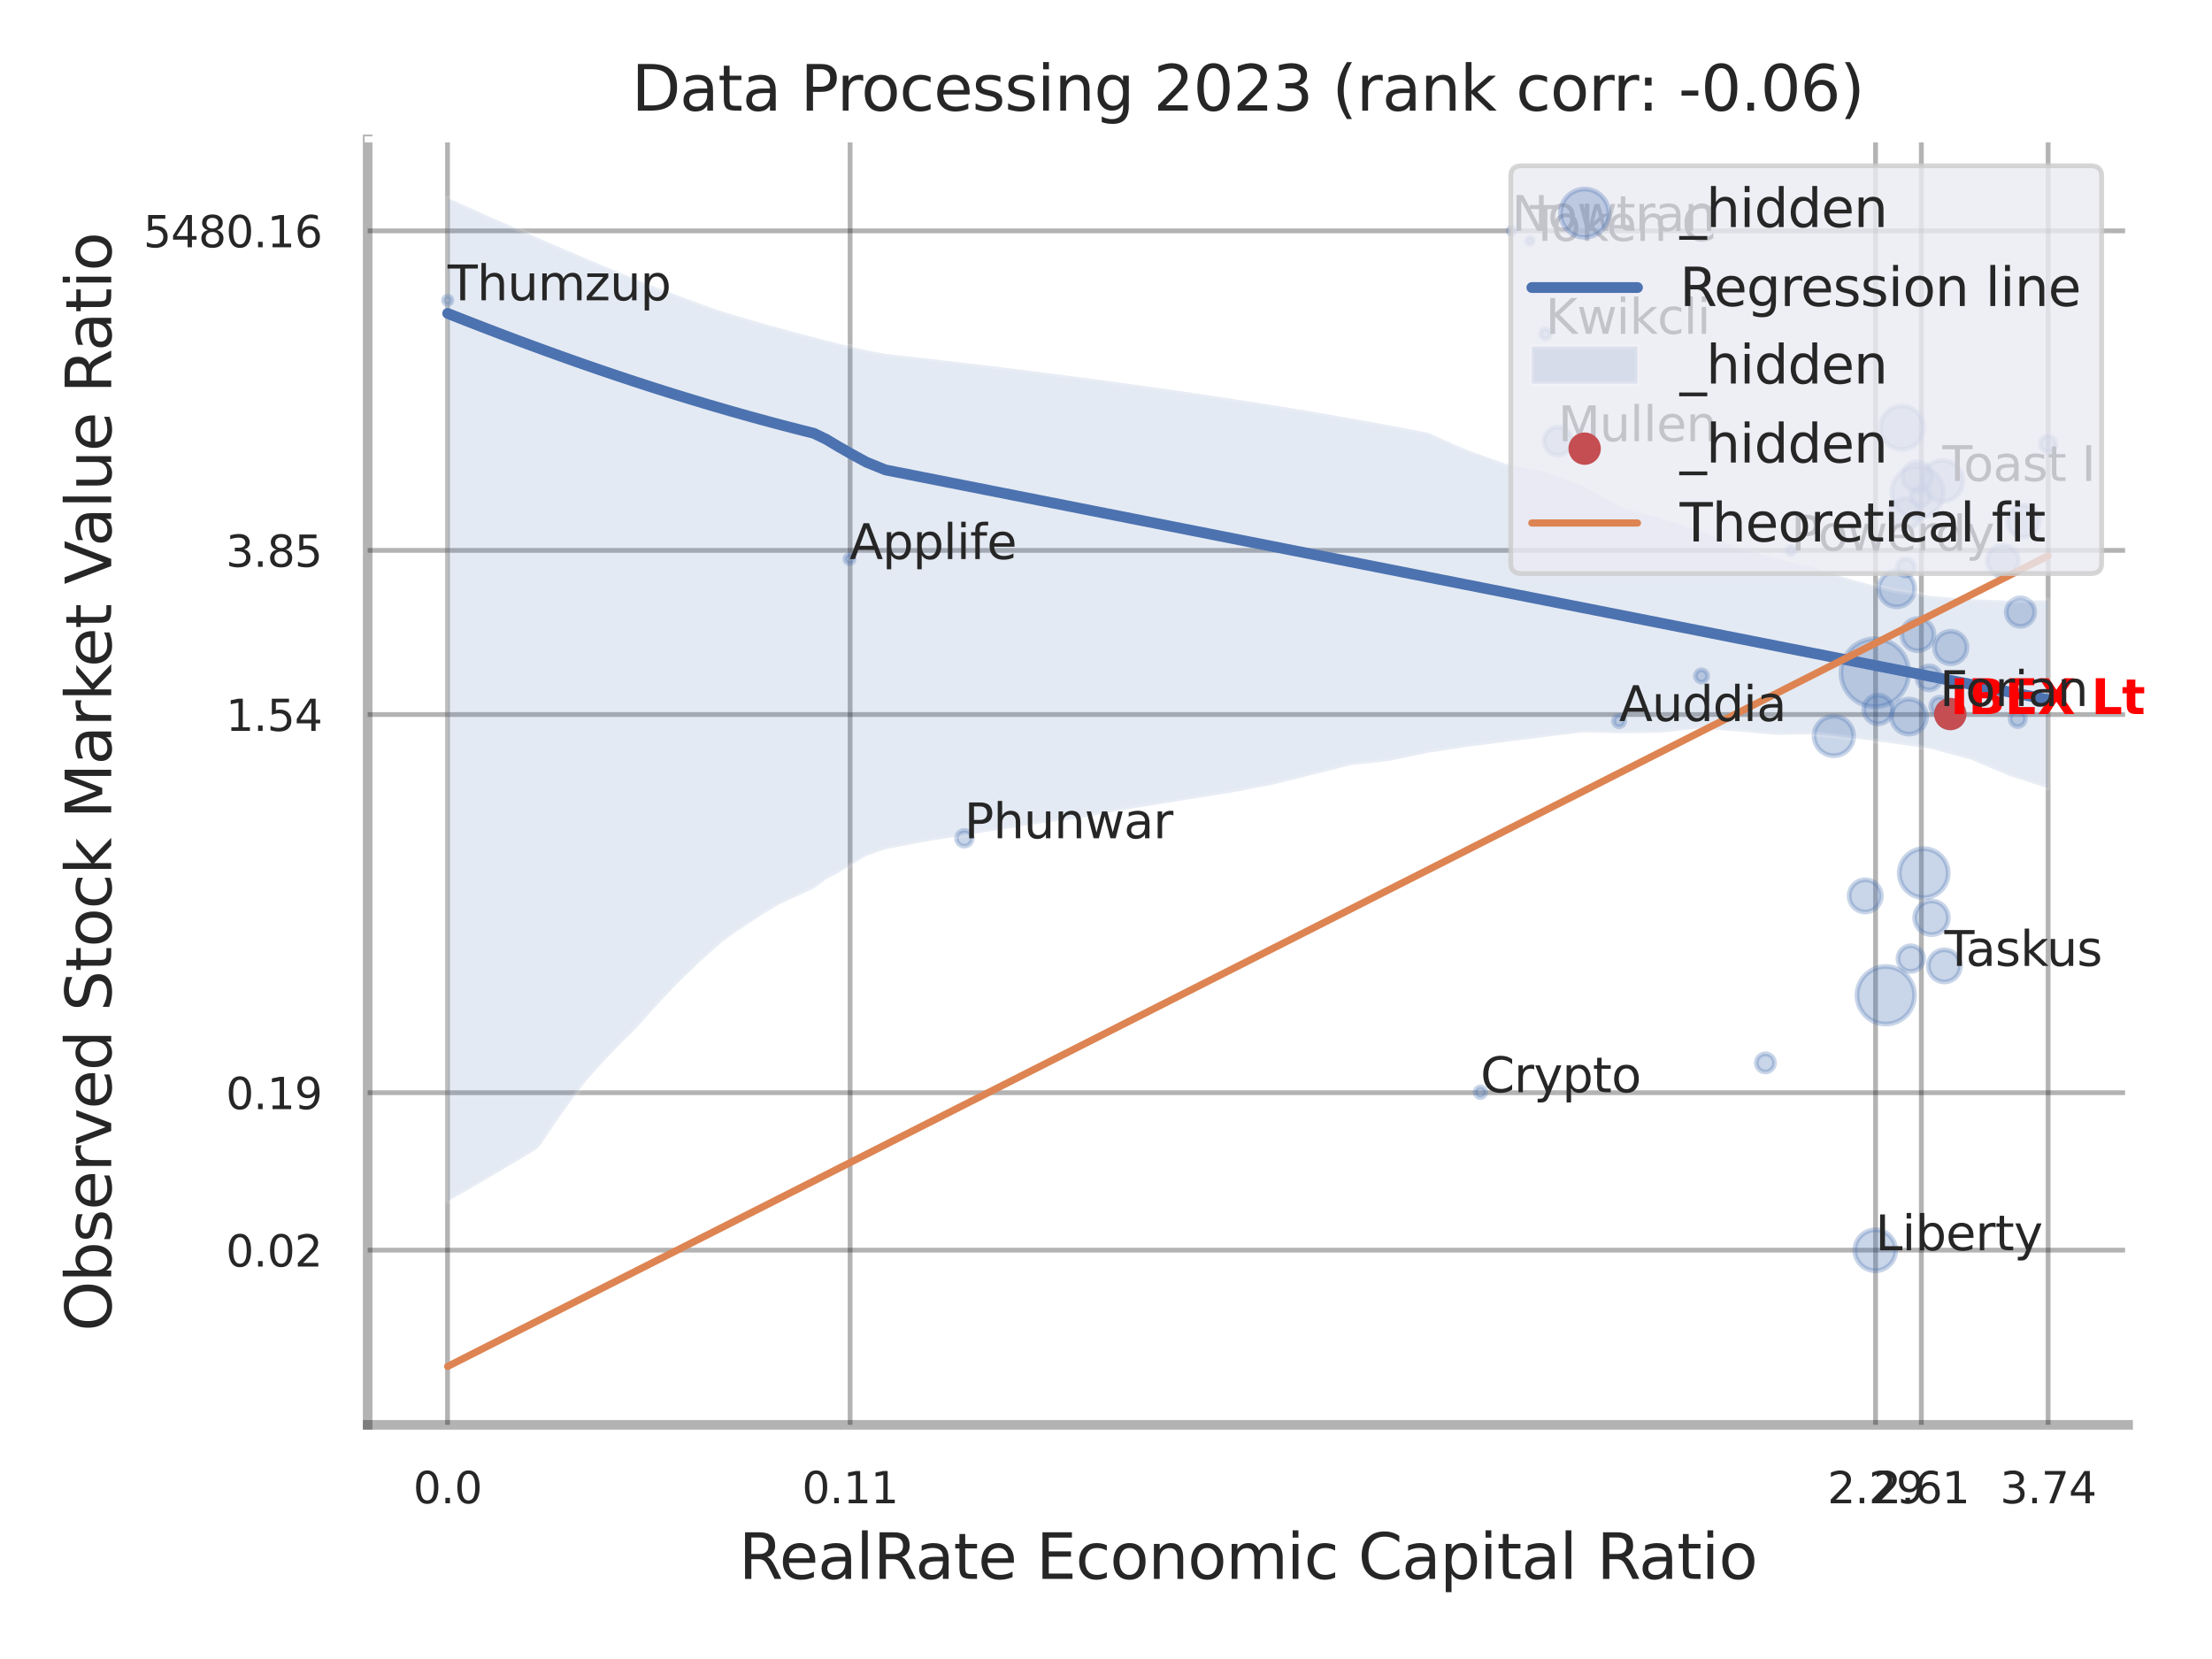 <?xml version="1.0" encoding="utf-8" standalone="no"?>
<!DOCTYPE svg PUBLIC "-//W3C//DTD SVG 1.1//EN"
  "http://www.w3.org/Graphics/SVG/1.1/DTD/svg11.dtd">
<svg xmlns:xlink="http://www.w3.org/1999/xlink" width="460.8pt" height="345.6pt" viewBox="0 0 460.8 345.6" xmlns="http://www.w3.org/2000/svg" version="1.1">
 <defs>
  <style type="text/css">*{stroke-linejoin: round; stroke-linecap: butt}</style>
 </defs>
 <g id="figure_1">
  <g id="patch_1">
   <path d="M 0 345.6 
L 460.8 345.6 
L 460.8 0 
L 0 0 
z
" style="fill: #ffffff"/>
  </g>
  <g id="axes_1">
   <g id="patch_2">
    <path d="M 76.59 296.82 
L 443.322 296.82 
L 443.322 29.04 
L 76.59 29.04 
z
" style="fill: #ffffff"/>
   </g>
   <g id="matplotlib.axis_1">
    <g id="xtick_1">
     <g id="line2d_1">
      <path d="M 93.23 296.82 
L 93.23 29.04 
" clip-path="url(#p853ca88470)" style="fill: none; stroke: #000000; stroke-opacity: 0.3; stroke-linecap: round"/>
     </g>
     <g id="text_1">
      <!-- 0.0 -->
      <g style="fill: #262626" transform="translate(86.073 313.159) scale(0.09 -0.09)">
       <defs>
        <path id="DejaVuSans-30" d="M 2034 4250 
Q 1547 4250 1301 3770 
Q 1056 3291 1056 2328 
Q 1056 1369 1301 889 
Q 1547 409 2034 409 
Q 2525 409 2770 889 
Q 3016 1369 3016 2328 
Q 3016 3291 2770 3770 
Q 2525 4250 2034 4250 
z
M 2034 4750 
Q 2819 4750 3233 4129 
Q 3647 3509 3647 2328 
Q 3647 1150 3233 529 
Q 2819 -91 2034 -91 
Q 1250 -91 836 529 
Q 422 1150 422 2328 
Q 422 3509 836 4129 
Q 1250 4750 2034 4750 
z
" transform="scale(0.016)"/>
        <path id="DejaVuSans-2e" d="M 684 794 
L 1344 794 
L 1344 0 
L 684 0 
L 684 794 
z
" transform="scale(0.016)"/>
       </defs>
       <use xlink:href="#DejaVuSans-30"/>
       <use xlink:href="#DejaVuSans-2e" transform="translate(63.623 0)"/>
       <use xlink:href="#DejaVuSans-30" transform="translate(95.41 0)"/>
      </g>
     </g>
    </g>
    <g id="xtick_2">
     <g id="line2d_2">
      <path d="M 177.092 296.82 
L 177.092 29.04 
" clip-path="url(#p853ca88470)" style="fill: none; stroke: #000000; stroke-opacity: 0.3; stroke-linecap: round"/>
     </g>
     <g id="text_2">
      <!-- 0.11 -->
      <g style="fill: #262626" transform="translate(167.073 313.159) scale(0.09 -0.09)">
       <defs>
        <path id="DejaVuSans-31" d="M 794 531 
L 1825 531 
L 1825 4091 
L 703 3866 
L 703 4441 
L 1819 4666 
L 2450 4666 
L 2450 531 
L 3481 531 
L 3481 0 
L 794 0 
L 794 531 
z
" transform="scale(0.016)"/>
       </defs>
       <use xlink:href="#DejaVuSans-30"/>
       <use xlink:href="#DejaVuSans-2e" transform="translate(63.623 0)"/>
       <use xlink:href="#DejaVuSans-31" transform="translate(95.41 0)"/>
       <use xlink:href="#DejaVuSans-31" transform="translate(159.033 0)"/>
      </g>
     </g>
    </g>
    <g id="xtick_3">
     <g id="line2d_3">
      <path d="M 390.712 296.82 
L 390.712 29.04 
" clip-path="url(#p853ca88470)" style="fill: none; stroke: #000000; stroke-opacity: 0.3; stroke-linecap: round"/>
     </g>
     <g id="text_3">
      <!-- 2.29 -->
      <g style="fill: #262626" transform="translate(380.693 313.159) scale(0.09 -0.09)">
       <defs>
        <path id="DejaVuSans-32" d="M 1228 531 
L 3431 531 
L 3431 0 
L 469 0 
L 469 531 
Q 828 903 1448 1529 
Q 2069 2156 2228 2338 
Q 2531 2678 2651 2914 
Q 2772 3150 2772 3378 
Q 2772 3750 2511 3984 
Q 2250 4219 1831 4219 
Q 1534 4219 1204 4116 
Q 875 4013 500 3803 
L 500 4441 
Q 881 4594 1212 4672 
Q 1544 4750 1819 4750 
Q 2544 4750 2975 4387 
Q 3406 4025 3406 3419 
Q 3406 3131 3298 2873 
Q 3191 2616 2906 2266 
Q 2828 2175 2409 1742 
Q 1991 1309 1228 531 
z
" transform="scale(0.016)"/>
        <path id="DejaVuSans-39" d="M 703 97 
L 703 672 
Q 941 559 1184 500 
Q 1428 441 1663 441 
Q 2288 441 2617 861 
Q 2947 1281 2994 2138 
Q 2813 1869 2534 1725 
Q 2256 1581 1919 1581 
Q 1219 1581 811 2004 
Q 403 2428 403 3163 
Q 403 3881 828 4315 
Q 1253 4750 1959 4750 
Q 2769 4750 3195 4129 
Q 3622 3509 3622 2328 
Q 3622 1225 3098 567 
Q 2575 -91 1691 -91 
Q 1453 -91 1209 -44 
Q 966 3 703 97 
z
M 1959 2075 
Q 2384 2075 2632 2365 
Q 2881 2656 2881 3163 
Q 2881 3666 2632 3958 
Q 2384 4250 1959 4250 
Q 1534 4250 1286 3958 
Q 1038 3666 1038 3163 
Q 1038 2656 1286 2365 
Q 1534 2075 1959 2075 
z
" transform="scale(0.016)"/>
       </defs>
       <use xlink:href="#DejaVuSans-32"/>
       <use xlink:href="#DejaVuSans-2e" transform="translate(63.623 0)"/>
       <use xlink:href="#DejaVuSans-32" transform="translate(95.41 0)"/>
       <use xlink:href="#DejaVuSans-39" transform="translate(159.033 0)"/>
      </g>
     </g>
    </g>
    <g id="xtick_4">
     <g id="line2d_4">
      <path d="M 400.25 296.82 
L 400.25 29.04 
" clip-path="url(#p853ca88470)" style="fill: none; stroke: #000000; stroke-opacity: 0.3; stroke-linecap: round"/>
     </g>
     <g id="text_4">
      <!-- 2.61 -->
      <g style="fill: #262626" transform="translate(390.231 313.159) scale(0.09 -0.09)">
       <defs>
        <path id="DejaVuSans-36" d="M 2113 2584 
Q 1688 2584 1439 2293 
Q 1191 2003 1191 1497 
Q 1191 994 1439 701 
Q 1688 409 2113 409 
Q 2538 409 2786 701 
Q 3034 994 3034 1497 
Q 3034 2003 2786 2293 
Q 2538 2584 2113 2584 
z
M 3366 4563 
L 3366 3988 
Q 3128 4100 2886 4159 
Q 2644 4219 2406 4219 
Q 1781 4219 1451 3797 
Q 1122 3375 1075 2522 
Q 1259 2794 1537 2939 
Q 1816 3084 2150 3084 
Q 2853 3084 3261 2657 
Q 3669 2231 3669 1497 
Q 3669 778 3244 343 
Q 2819 -91 2113 -91 
Q 1303 -91 875 529 
Q 447 1150 447 2328 
Q 447 3434 972 4092 
Q 1497 4750 2381 4750 
Q 2619 4750 2861 4703 
Q 3103 4656 3366 4563 
z
" transform="scale(0.016)"/>
       </defs>
       <use xlink:href="#DejaVuSans-32"/>
       <use xlink:href="#DejaVuSans-2e" transform="translate(63.623 0)"/>
       <use xlink:href="#DejaVuSans-36" transform="translate(95.41 0)"/>
       <use xlink:href="#DejaVuSans-31" transform="translate(159.033 0)"/>
      </g>
     </g>
    </g>
    <g id="xtick_5">
     <g id="line2d_5">
      <path d="M 426.663 296.82 
L 426.663 29.04 
" clip-path="url(#p853ca88470)" style="fill: none; stroke: #000000; stroke-opacity: 0.3; stroke-linecap: round"/>
     </g>
     <g id="text_5">
      <!-- 3.74 -->
      <g style="fill: #262626" transform="translate(416.644 313.159) scale(0.09 -0.09)">
       <defs>
        <path id="DejaVuSans-33" d="M 2597 2516 
Q 3050 2419 3304 2112 
Q 3559 1806 3559 1356 
Q 3559 666 3084 287 
Q 2609 -91 1734 -91 
Q 1441 -91 1130 -33 
Q 819 25 488 141 
L 488 750 
Q 750 597 1062 519 
Q 1375 441 1716 441 
Q 2309 441 2620 675 
Q 2931 909 2931 1356 
Q 2931 1769 2642 2001 
Q 2353 2234 1838 2234 
L 1294 2234 
L 1294 2753 
L 1863 2753 
Q 2328 2753 2575 2939 
Q 2822 3125 2822 3475 
Q 2822 3834 2567 4026 
Q 2313 4219 1838 4219 
Q 1578 4219 1281 4162 
Q 984 4106 628 3988 
L 628 4550 
Q 988 4650 1302 4700 
Q 1616 4750 1894 4750 
Q 2613 4750 3031 4423 
Q 3450 4097 3450 3541 
Q 3450 3153 3228 2886 
Q 3006 2619 2597 2516 
z
" transform="scale(0.016)"/>
        <path id="DejaVuSans-37" d="M 525 4666 
L 3525 4666 
L 3525 4397 
L 1831 0 
L 1172 0 
L 2766 4134 
L 525 4134 
L 525 4666 
z
" transform="scale(0.016)"/>
        <path id="DejaVuSans-34" d="M 2419 4116 
L 825 1625 
L 2419 1625 
L 2419 4116 
z
M 2253 4666 
L 3047 4666 
L 3047 1625 
L 3713 1625 
L 3713 1100 
L 3047 1100 
L 3047 0 
L 2419 0 
L 2419 1100 
L 313 1100 
L 313 1709 
L 2253 4666 
z
" transform="scale(0.016)"/>
       </defs>
       <use xlink:href="#DejaVuSans-33"/>
       <use xlink:href="#DejaVuSans-2e" transform="translate(63.623 0)"/>
       <use xlink:href="#DejaVuSans-37" transform="translate(95.41 0)"/>
       <use xlink:href="#DejaVuSans-34" transform="translate(159.033 0)"/>
      </g>
     </g>
    </g>
    <g id="xtick_6"/>
    <g id="xtick_7"/>
    <g id="xtick_8"/>
    <g id="text_6">
     <!-- RealRate Economic Capital Ratio -->
     <g style="fill: #262626" transform="translate(153.902 328.908) scale(0.13 -0.13)">
      <defs>
       <path id="DejaVuSans-52" d="M 2841 2188 
Q 3044 2119 3236 1894 
Q 3428 1669 3622 1275 
L 4263 0 
L 3584 0 
L 2988 1197 
Q 2756 1666 2539 1819 
Q 2322 1972 1947 1972 
L 1259 1972 
L 1259 0 
L 628 0 
L 628 4666 
L 2053 4666 
Q 2853 4666 3247 4331 
Q 3641 3997 3641 3322 
Q 3641 2881 3436 2590 
Q 3231 2300 2841 2188 
z
M 1259 4147 
L 1259 2491 
L 2053 2491 
Q 2509 2491 2742 2702 
Q 2975 2913 2975 3322 
Q 2975 3731 2742 3939 
Q 2509 4147 2053 4147 
L 1259 4147 
z
" transform="scale(0.016)"/>
       <path id="DejaVuSans-65" d="M 3597 1894 
L 3597 1613 
L 953 1613 
Q 991 1019 1311 708 
Q 1631 397 2203 397 
Q 2534 397 2845 478 
Q 3156 559 3463 722 
L 3463 178 
Q 3153 47 2828 -22 
Q 2503 -91 2169 -91 
Q 1331 -91 842 396 
Q 353 884 353 1716 
Q 353 2575 817 3079 
Q 1281 3584 2069 3584 
Q 2775 3584 3186 3129 
Q 3597 2675 3597 1894 
z
M 3022 2063 
Q 3016 2534 2758 2815 
Q 2500 3097 2075 3097 
Q 1594 3097 1305 2825 
Q 1016 2553 972 2059 
L 3022 2063 
z
" transform="scale(0.016)"/>
       <path id="DejaVuSans-61" d="M 2194 1759 
Q 1497 1759 1228 1600 
Q 959 1441 959 1056 
Q 959 750 1161 570 
Q 1363 391 1709 391 
Q 2188 391 2477 730 
Q 2766 1069 2766 1631 
L 2766 1759 
L 2194 1759 
z
M 3341 1997 
L 3341 0 
L 2766 0 
L 2766 531 
Q 2569 213 2275 61 
Q 1981 -91 1556 -91 
Q 1019 -91 701 211 
Q 384 513 384 1019 
Q 384 1609 779 1909 
Q 1175 2209 1959 2209 
L 2766 2209 
L 2766 2266 
Q 2766 2663 2505 2880 
Q 2244 3097 1772 3097 
Q 1472 3097 1187 3025 
Q 903 2953 641 2809 
L 641 3341 
Q 956 3463 1253 3523 
Q 1550 3584 1831 3584 
Q 2591 3584 2966 3190 
Q 3341 2797 3341 1997 
z
" transform="scale(0.016)"/>
       <path id="DejaVuSans-6c" d="M 603 4863 
L 1178 4863 
L 1178 0 
L 603 0 
L 603 4863 
z
" transform="scale(0.016)"/>
       <path id="DejaVuSans-74" d="M 1172 4494 
L 1172 3500 
L 2356 3500 
L 2356 3053 
L 1172 3053 
L 1172 1153 
Q 1172 725 1289 603 
Q 1406 481 1766 481 
L 2356 481 
L 2356 0 
L 1766 0 
Q 1100 0 847 248 
Q 594 497 594 1153 
L 594 3053 
L 172 3053 
L 172 3500 
L 594 3500 
L 594 4494 
L 1172 4494 
z
" transform="scale(0.016)"/>
       <path id="DejaVuSans-20" transform="scale(0.016)"/>
       <path id="DejaVuSans-45" d="M 628 4666 
L 3578 4666 
L 3578 4134 
L 1259 4134 
L 1259 2753 
L 3481 2753 
L 3481 2222 
L 1259 2222 
L 1259 531 
L 3634 531 
L 3634 0 
L 628 0 
L 628 4666 
z
" transform="scale(0.016)"/>
       <path id="DejaVuSans-63" d="M 3122 3366 
L 3122 2828 
Q 2878 2963 2633 3030 
Q 2388 3097 2138 3097 
Q 1578 3097 1268 2742 
Q 959 2388 959 1747 
Q 959 1106 1268 751 
Q 1578 397 2138 397 
Q 2388 397 2633 464 
Q 2878 531 3122 666 
L 3122 134 
Q 2881 22 2623 -34 
Q 2366 -91 2075 -91 
Q 1284 -91 818 406 
Q 353 903 353 1747 
Q 353 2603 823 3093 
Q 1294 3584 2113 3584 
Q 2378 3584 2631 3529 
Q 2884 3475 3122 3366 
z
" transform="scale(0.016)"/>
       <path id="DejaVuSans-6f" d="M 1959 3097 
Q 1497 3097 1228 2736 
Q 959 2375 959 1747 
Q 959 1119 1226 758 
Q 1494 397 1959 397 
Q 2419 397 2687 759 
Q 2956 1122 2956 1747 
Q 2956 2369 2687 2733 
Q 2419 3097 1959 3097 
z
M 1959 3584 
Q 2709 3584 3137 3096 
Q 3566 2609 3566 1747 
Q 3566 888 3137 398 
Q 2709 -91 1959 -91 
Q 1206 -91 779 398 
Q 353 888 353 1747 
Q 353 2609 779 3096 
Q 1206 3584 1959 3584 
z
" transform="scale(0.016)"/>
       <path id="DejaVuSans-6e" d="M 3513 2113 
L 3513 0 
L 2938 0 
L 2938 2094 
Q 2938 2591 2744 2837 
Q 2550 3084 2163 3084 
Q 1697 3084 1428 2787 
Q 1159 2491 1159 1978 
L 1159 0 
L 581 0 
L 581 3500 
L 1159 3500 
L 1159 2956 
Q 1366 3272 1645 3428 
Q 1925 3584 2291 3584 
Q 2894 3584 3203 3211 
Q 3513 2838 3513 2113 
z
" transform="scale(0.016)"/>
       <path id="DejaVuSans-6d" d="M 3328 2828 
Q 3544 3216 3844 3400 
Q 4144 3584 4550 3584 
Q 5097 3584 5394 3201 
Q 5691 2819 5691 2113 
L 5691 0 
L 5113 0 
L 5113 2094 
Q 5113 2597 4934 2840 
Q 4756 3084 4391 3084 
Q 3944 3084 3684 2787 
Q 3425 2491 3425 1978 
L 3425 0 
L 2847 0 
L 2847 2094 
Q 2847 2600 2669 2842 
Q 2491 3084 2119 3084 
Q 1678 3084 1418 2786 
Q 1159 2488 1159 1978 
L 1159 0 
L 581 0 
L 581 3500 
L 1159 3500 
L 1159 2956 
Q 1356 3278 1631 3431 
Q 1906 3584 2284 3584 
Q 2666 3584 2933 3390 
Q 3200 3197 3328 2828 
z
" transform="scale(0.016)"/>
       <path id="DejaVuSans-69" d="M 603 3500 
L 1178 3500 
L 1178 0 
L 603 0 
L 603 3500 
z
M 603 4863 
L 1178 4863 
L 1178 4134 
L 603 4134 
L 603 4863 
z
" transform="scale(0.016)"/>
       <path id="DejaVuSans-43" d="M 4122 4306 
L 4122 3641 
Q 3803 3938 3442 4084 
Q 3081 4231 2675 4231 
Q 1875 4231 1450 3742 
Q 1025 3253 1025 2328 
Q 1025 1406 1450 917 
Q 1875 428 2675 428 
Q 3081 428 3442 575 
Q 3803 722 4122 1019 
L 4122 359 
Q 3791 134 3420 21 
Q 3050 -91 2638 -91 
Q 1578 -91 968 557 
Q 359 1206 359 2328 
Q 359 3453 968 4101 
Q 1578 4750 2638 4750 
Q 3056 4750 3426 4639 
Q 3797 4528 4122 4306 
z
" transform="scale(0.016)"/>
       <path id="DejaVuSans-70" d="M 1159 525 
L 1159 -1331 
L 581 -1331 
L 581 3500 
L 1159 3500 
L 1159 2969 
Q 1341 3281 1617 3432 
Q 1894 3584 2278 3584 
Q 2916 3584 3314 3078 
Q 3713 2572 3713 1747 
Q 3713 922 3314 415 
Q 2916 -91 2278 -91 
Q 1894 -91 1617 61 
Q 1341 213 1159 525 
z
M 3116 1747 
Q 3116 2381 2855 2742 
Q 2594 3103 2138 3103 
Q 1681 3103 1420 2742 
Q 1159 2381 1159 1747 
Q 1159 1113 1420 752 
Q 1681 391 2138 391 
Q 2594 391 2855 752 
Q 3116 1113 3116 1747 
z
" transform="scale(0.016)"/>
      </defs>
      <use xlink:href="#DejaVuSans-52"/>
      <use xlink:href="#DejaVuSans-65" transform="translate(64.982 0)"/>
      <use xlink:href="#DejaVuSans-61" transform="translate(126.506 0)"/>
      <use xlink:href="#DejaVuSans-6c" transform="translate(187.785 0)"/>
      <use xlink:href="#DejaVuSans-52" transform="translate(215.568 0)"/>
      <use xlink:href="#DejaVuSans-61" transform="translate(282.801 0)"/>
      <use xlink:href="#DejaVuSans-74" transform="translate(344.08 0)"/>
      <use xlink:href="#DejaVuSans-65" transform="translate(383.289 0)"/>
      <use xlink:href="#DejaVuSans-20" transform="translate(444.812 0)"/>
      <use xlink:href="#DejaVuSans-45" transform="translate(476.6 0)"/>
      <use xlink:href="#DejaVuSans-63" transform="translate(539.783 0)"/>
      <use xlink:href="#DejaVuSans-6f" transform="translate(594.764 0)"/>
      <use xlink:href="#DejaVuSans-6e" transform="translate(655.945 0)"/>
      <use xlink:href="#DejaVuSans-6f" transform="translate(719.324 0)"/>
      <use xlink:href="#DejaVuSans-6d" transform="translate(780.506 0)"/>
      <use xlink:href="#DejaVuSans-69" transform="translate(877.918 0)"/>
      <use xlink:href="#DejaVuSans-63" transform="translate(905.701 0)"/>
      <use xlink:href="#DejaVuSans-20" transform="translate(960.682 0)"/>
      <use xlink:href="#DejaVuSans-43" transform="translate(992.469 0)"/>
      <use xlink:href="#DejaVuSans-61" transform="translate(1062.293 0)"/>
      <use xlink:href="#DejaVuSans-70" transform="translate(1123.572 0)"/>
      <use xlink:href="#DejaVuSans-69" transform="translate(1187.049 0)"/>
      <use xlink:href="#DejaVuSans-74" transform="translate(1214.832 0)"/>
      <use xlink:href="#DejaVuSans-61" transform="translate(1254.041 0)"/>
      <use xlink:href="#DejaVuSans-6c" transform="translate(1315.32 0)"/>
      <use xlink:href="#DejaVuSans-20" transform="translate(1343.104 0)"/>
      <use xlink:href="#DejaVuSans-52" transform="translate(1374.891 0)"/>
      <use xlink:href="#DejaVuSans-61" transform="translate(1442.123 0)"/>
      <use xlink:href="#DejaVuSans-74" transform="translate(1503.402 0)"/>
      <use xlink:href="#DejaVuSans-69" transform="translate(1542.611 0)"/>
      <use xlink:href="#DejaVuSans-6f" transform="translate(1570.395 0)"/>
     </g>
    </g>
   </g>
   <g id="matplotlib.axis_2">
    <g id="ytick_1">
     <g id="line2d_6">
      <path d="M 76.59 260.43 
L 443.322 260.43 
" clip-path="url(#p853ca88470)" style="fill: none; stroke: #000000; stroke-opacity: 0.3; stroke-linecap: round"/>
     </g>
     <g id="text_7">
      <!-- 0.02 -->
      <g style="fill: #262626" transform="translate(47.051 263.849) scale(0.09 -0.09)">
       <use xlink:href="#DejaVuSans-30"/>
       <use xlink:href="#DejaVuSans-2e" transform="translate(63.623 0)"/>
       <use xlink:href="#DejaVuSans-30" transform="translate(95.41 0)"/>
       <use xlink:href="#DejaVuSans-32" transform="translate(159.033 0)"/>
      </g>
     </g>
    </g>
    <g id="ytick_2">
     <g id="line2d_7">
      <path d="M 76.59 227.633 
L 443.322 227.633 
" clip-path="url(#p853ca88470)" style="fill: none; stroke: #000000; stroke-opacity: 0.3; stroke-linecap: round"/>
     </g>
     <g id="text_8">
      <!-- 0.19 -->
      <g style="fill: #262626" transform="translate(47.051 231.052) scale(0.09 -0.09)">
       <use xlink:href="#DejaVuSans-30"/>
       <use xlink:href="#DejaVuSans-2e" transform="translate(63.623 0)"/>
       <use xlink:href="#DejaVuSans-31" transform="translate(95.41 0)"/>
       <use xlink:href="#DejaVuSans-39" transform="translate(159.033 0)"/>
      </g>
     </g>
    </g>
    <g id="ytick_3">
     <g id="line2d_8">
      <path d="M 76.59 148.847 
L 443.322 148.847 
" clip-path="url(#p853ca88470)" style="fill: none; stroke: #000000; stroke-opacity: 0.3; stroke-linecap: round"/>
     </g>
     <g id="text_9">
      <!-- 1.54 -->
      <g style="fill: #262626" transform="translate(47.051 152.266) scale(0.09 -0.09)">
       <defs>
        <path id="DejaVuSans-35" d="M 691 4666 
L 3169 4666 
L 3169 4134 
L 1269 4134 
L 1269 2991 
Q 1406 3038 1543 3061 
Q 1681 3084 1819 3084 
Q 2600 3084 3056 2656 
Q 3513 2228 3513 1497 
Q 3513 744 3044 326 
Q 2575 -91 1722 -91 
Q 1428 -91 1123 -41 
Q 819 9 494 109 
L 494 744 
Q 775 591 1075 516 
Q 1375 441 1709 441 
Q 2250 441 2565 725 
Q 2881 1009 2881 1497 
Q 2881 1984 2565 2268 
Q 2250 2553 1709 2553 
Q 1456 2553 1204 2497 
Q 953 2441 691 2322 
L 691 4666 
z
" transform="scale(0.016)"/>
       </defs>
       <use xlink:href="#DejaVuSans-31"/>
       <use xlink:href="#DejaVuSans-2e" transform="translate(63.623 0)"/>
       <use xlink:href="#DejaVuSans-35" transform="translate(95.41 0)"/>
       <use xlink:href="#DejaVuSans-34" transform="translate(159.033 0)"/>
      </g>
     </g>
    </g>
    <g id="ytick_4">
     <g id="line2d_9">
      <path d="M 76.59 114.656 
L 443.322 114.656 
" clip-path="url(#p853ca88470)" style="fill: none; stroke: #000000; stroke-opacity: 0.3; stroke-linecap: round"/>
     </g>
     <g id="text_10">
      <!-- 3.85 -->
      <g style="fill: #262626" transform="translate(47.051 118.076) scale(0.09 -0.09)">
       <defs>
        <path id="DejaVuSans-38" d="M 2034 2216 
Q 1584 2216 1326 1975 
Q 1069 1734 1069 1313 
Q 1069 891 1326 650 
Q 1584 409 2034 409 
Q 2484 409 2743 651 
Q 3003 894 3003 1313 
Q 3003 1734 2745 1975 
Q 2488 2216 2034 2216 
z
M 1403 2484 
Q 997 2584 770 2862 
Q 544 3141 544 3541 
Q 544 4100 942 4425 
Q 1341 4750 2034 4750 
Q 2731 4750 3128 4425 
Q 3525 4100 3525 3541 
Q 3525 3141 3298 2862 
Q 3072 2584 2669 2484 
Q 3125 2378 3379 2068 
Q 3634 1759 3634 1313 
Q 3634 634 3220 271 
Q 2806 -91 2034 -91 
Q 1263 -91 848 271 
Q 434 634 434 1313 
Q 434 1759 690 2068 
Q 947 2378 1403 2484 
z
M 1172 3481 
Q 1172 3119 1398 2916 
Q 1625 2713 2034 2713 
Q 2441 2713 2670 2916 
Q 2900 3119 2900 3481 
Q 2900 3844 2670 4047 
Q 2441 4250 2034 4250 
Q 1625 4250 1398 4047 
Q 1172 3844 1172 3481 
z
" transform="scale(0.016)"/>
       </defs>
       <use xlink:href="#DejaVuSans-33"/>
       <use xlink:href="#DejaVuSans-2e" transform="translate(63.623 0)"/>
       <use xlink:href="#DejaVuSans-38" transform="translate(95.41 0)"/>
       <use xlink:href="#DejaVuSans-35" transform="translate(159.033 0)"/>
      </g>
     </g>
    </g>
    <g id="ytick_5">
     <g id="line2d_10">
      <path d="M 76.59 48.091 
L 443.322 48.091 
" clip-path="url(#p853ca88470)" style="fill: none; stroke: #000000; stroke-opacity: 0.3; stroke-linecap: round"/>
     </g>
     <g id="text_11">
      <!-- 5480.16 -->
      <g style="fill: #262626" transform="translate(29.872 51.511) scale(0.09 -0.09)">
       <use xlink:href="#DejaVuSans-35"/>
       <use xlink:href="#DejaVuSans-34" transform="translate(63.623 0)"/>
       <use xlink:href="#DejaVuSans-38" transform="translate(127.246 0)"/>
       <use xlink:href="#DejaVuSans-30" transform="translate(190.869 0)"/>
       <use xlink:href="#DejaVuSans-2e" transform="translate(254.492 0)"/>
       <use xlink:href="#DejaVuSans-31" transform="translate(286.279 0)"/>
       <use xlink:href="#DejaVuSans-36" transform="translate(349.902 0)"/>
      </g>
     </g>
    </g>
    <g id="ytick_6"/>
    <g id="ytick_7"/>
    <g id="ytick_8"/>
    <g id="ytick_9"/>
    <g id="ytick_10"/>
    <g id="text_12">
     <!-- Observed Stock Market Value Ratio -->
     <g style="fill: #262626" transform="translate(23.169 277.332) rotate(-90) scale(0.13 -0.13)">
      <defs>
       <path id="DejaVuSans-4f" d="M 2522 4238 
Q 1834 4238 1429 3725 
Q 1025 3213 1025 2328 
Q 1025 1447 1429 934 
Q 1834 422 2522 422 
Q 3209 422 3611 934 
Q 4013 1447 4013 2328 
Q 4013 3213 3611 3725 
Q 3209 4238 2522 4238 
z
M 2522 4750 
Q 3503 4750 4090 4092 
Q 4678 3434 4678 2328 
Q 4678 1225 4090 567 
Q 3503 -91 2522 -91 
Q 1538 -91 948 565 
Q 359 1222 359 2328 
Q 359 3434 948 4092 
Q 1538 4750 2522 4750 
z
" transform="scale(0.016)"/>
       <path id="DejaVuSans-62" d="M 3116 1747 
Q 3116 2381 2855 2742 
Q 2594 3103 2138 3103 
Q 1681 3103 1420 2742 
Q 1159 2381 1159 1747 
Q 1159 1113 1420 752 
Q 1681 391 2138 391 
Q 2594 391 2855 752 
Q 3116 1113 3116 1747 
z
M 1159 2969 
Q 1341 3281 1617 3432 
Q 1894 3584 2278 3584 
Q 2916 3584 3314 3078 
Q 3713 2572 3713 1747 
Q 3713 922 3314 415 
Q 2916 -91 2278 -91 
Q 1894 -91 1617 61 
Q 1341 213 1159 525 
L 1159 0 
L 581 0 
L 581 4863 
L 1159 4863 
L 1159 2969 
z
" transform="scale(0.016)"/>
       <path id="DejaVuSans-73" d="M 2834 3397 
L 2834 2853 
Q 2591 2978 2328 3040 
Q 2066 3103 1784 3103 
Q 1356 3103 1142 2972 
Q 928 2841 928 2578 
Q 928 2378 1081 2264 
Q 1234 2150 1697 2047 
L 1894 2003 
Q 2506 1872 2764 1633 
Q 3022 1394 3022 966 
Q 3022 478 2636 193 
Q 2250 -91 1575 -91 
Q 1294 -91 989 -36 
Q 684 19 347 128 
L 347 722 
Q 666 556 975 473 
Q 1284 391 1588 391 
Q 1994 391 2212 530 
Q 2431 669 2431 922 
Q 2431 1156 2273 1281 
Q 2116 1406 1581 1522 
L 1381 1569 
Q 847 1681 609 1914 
Q 372 2147 372 2553 
Q 372 3047 722 3315 
Q 1072 3584 1716 3584 
Q 2034 3584 2315 3537 
Q 2597 3491 2834 3397 
z
" transform="scale(0.016)"/>
       <path id="DejaVuSans-72" d="M 2631 2963 
Q 2534 3019 2420 3045 
Q 2306 3072 2169 3072 
Q 1681 3072 1420 2755 
Q 1159 2438 1159 1844 
L 1159 0 
L 581 0 
L 581 3500 
L 1159 3500 
L 1159 2956 
Q 1341 3275 1631 3429 
Q 1922 3584 2338 3584 
Q 2397 3584 2469 3576 
Q 2541 3569 2628 3553 
L 2631 2963 
z
" transform="scale(0.016)"/>
       <path id="DejaVuSans-76" d="M 191 3500 
L 800 3500 
L 1894 563 
L 2988 3500 
L 3597 3500 
L 2284 0 
L 1503 0 
L 191 3500 
z
" transform="scale(0.016)"/>
       <path id="DejaVuSans-64" d="M 2906 2969 
L 2906 4863 
L 3481 4863 
L 3481 0 
L 2906 0 
L 2906 525 
Q 2725 213 2448 61 
Q 2172 -91 1784 -91 
Q 1150 -91 751 415 
Q 353 922 353 1747 
Q 353 2572 751 3078 
Q 1150 3584 1784 3584 
Q 2172 3584 2448 3432 
Q 2725 3281 2906 2969 
z
M 947 1747 
Q 947 1113 1208 752 
Q 1469 391 1925 391 
Q 2381 391 2643 752 
Q 2906 1113 2906 1747 
Q 2906 2381 2643 2742 
Q 2381 3103 1925 3103 
Q 1469 3103 1208 2742 
Q 947 2381 947 1747 
z
" transform="scale(0.016)"/>
       <path id="DejaVuSans-53" d="M 3425 4513 
L 3425 3897 
Q 3066 4069 2747 4153 
Q 2428 4238 2131 4238 
Q 1616 4238 1336 4038 
Q 1056 3838 1056 3469 
Q 1056 3159 1242 3001 
Q 1428 2844 1947 2747 
L 2328 2669 
Q 3034 2534 3370 2195 
Q 3706 1856 3706 1288 
Q 3706 609 3251 259 
Q 2797 -91 1919 -91 
Q 1588 -91 1214 -16 
Q 841 59 441 206 
L 441 856 
Q 825 641 1194 531 
Q 1563 422 1919 422 
Q 2459 422 2753 634 
Q 3047 847 3047 1241 
Q 3047 1584 2836 1778 
Q 2625 1972 2144 2069 
L 1759 2144 
Q 1053 2284 737 2584 
Q 422 2884 422 3419 
Q 422 4038 858 4394 
Q 1294 4750 2059 4750 
Q 2388 4750 2728 4690 
Q 3069 4631 3425 4513 
z
" transform="scale(0.016)"/>
       <path id="DejaVuSans-6b" d="M 581 4863 
L 1159 4863 
L 1159 1991 
L 2875 3500 
L 3609 3500 
L 1753 1863 
L 3688 0 
L 2938 0 
L 1159 1709 
L 1159 0 
L 581 0 
L 581 4863 
z
" transform="scale(0.016)"/>
       <path id="DejaVuSans-4d" d="M 628 4666 
L 1569 4666 
L 2759 1491 
L 3956 4666 
L 4897 4666 
L 4897 0 
L 4281 0 
L 4281 4097 
L 3078 897 
L 2444 897 
L 1241 4097 
L 1241 0 
L 628 0 
L 628 4666 
z
" transform="scale(0.016)"/>
       <path id="DejaVuSans-56" d="M 1831 0 
L 50 4666 
L 709 4666 
L 2188 738 
L 3669 4666 
L 4325 4666 
L 2547 0 
L 1831 0 
z
" transform="scale(0.016)"/>
       <path id="DejaVuSans-75" d="M 544 1381 
L 544 3500 
L 1119 3500 
L 1119 1403 
Q 1119 906 1312 657 
Q 1506 409 1894 409 
Q 2359 409 2629 706 
Q 2900 1003 2900 1516 
L 2900 3500 
L 3475 3500 
L 3475 0 
L 2900 0 
L 2900 538 
Q 2691 219 2414 64 
Q 2138 -91 1772 -91 
Q 1169 -91 856 284 
Q 544 659 544 1381 
z
M 1991 3584 
L 1991 3584 
z
" transform="scale(0.016)"/>
      </defs>
      <use xlink:href="#DejaVuSans-4f"/>
      <use xlink:href="#DejaVuSans-62" transform="translate(78.711 0)"/>
      <use xlink:href="#DejaVuSans-73" transform="translate(142.188 0)"/>
      <use xlink:href="#DejaVuSans-65" transform="translate(194.287 0)"/>
      <use xlink:href="#DejaVuSans-72" transform="translate(255.811 0)"/>
      <use xlink:href="#DejaVuSans-76" transform="translate(296.924 0)"/>
      <use xlink:href="#DejaVuSans-65" transform="translate(356.104 0)"/>
      <use xlink:href="#DejaVuSans-64" transform="translate(417.627 0)"/>
      <use xlink:href="#DejaVuSans-20" transform="translate(481.104 0)"/>
      <use xlink:href="#DejaVuSans-53" transform="translate(512.891 0)"/>
      <use xlink:href="#DejaVuSans-74" transform="translate(576.367 0)"/>
      <use xlink:href="#DejaVuSans-6f" transform="translate(615.576 0)"/>
      <use xlink:href="#DejaVuSans-63" transform="translate(676.758 0)"/>
      <use xlink:href="#DejaVuSans-6b" transform="translate(731.738 0)"/>
      <use xlink:href="#DejaVuSans-20" transform="translate(789.648 0)"/>
      <use xlink:href="#DejaVuSans-4d" transform="translate(821.436 0)"/>
      <use xlink:href="#DejaVuSans-61" transform="translate(907.715 0)"/>
      <use xlink:href="#DejaVuSans-72" transform="translate(968.994 0)"/>
      <use xlink:href="#DejaVuSans-6b" transform="translate(1010.107 0)"/>
      <use xlink:href="#DejaVuSans-65" transform="translate(1064.393 0)"/>
      <use xlink:href="#DejaVuSans-74" transform="translate(1125.916 0)"/>
      <use xlink:href="#DejaVuSans-20" transform="translate(1165.125 0)"/>
      <use xlink:href="#DejaVuSans-56" transform="translate(1196.912 0)"/>
      <use xlink:href="#DejaVuSans-61" transform="translate(1257.57 0)"/>
      <use xlink:href="#DejaVuSans-6c" transform="translate(1318.85 0)"/>
      <use xlink:href="#DejaVuSans-75" transform="translate(1346.633 0)"/>
      <use xlink:href="#DejaVuSans-65" transform="translate(1410.012 0)"/>
      <use xlink:href="#DejaVuSans-20" transform="translate(1471.535 0)"/>
      <use xlink:href="#DejaVuSans-52" transform="translate(1503.322 0)"/>
      <use xlink:href="#DejaVuSans-61" transform="translate(1570.555 0)"/>
      <use xlink:href="#DejaVuSans-74" transform="translate(1631.834 0)"/>
      <use xlink:href="#DejaVuSans-69" transform="translate(1671.043 0)"/>
      <use xlink:href="#DejaVuSans-6f" transform="translate(1698.826 0)"/>
     </g>
    </g>
   </g>
   <g id="PathCollection_1">
    <path d="M 390.579 147.21 
C 392.454 147.21 394.253 146.465 395.579 145.139 
C 396.905 143.813 397.65 142.014 397.65 140.139 
C 397.65 138.264 396.905 136.465 395.579 135.139 
C 394.253 133.813 392.454 133.068 390.579 133.068 
C 388.704 133.068 386.905 133.813 385.579 135.139 
C 384.253 136.465 383.508 138.264 383.508 140.139 
C 383.508 142.014 384.253 143.813 385.579 145.139 
C 386.905 146.465 388.704 147.21 390.579 147.21 
z
" clip-path="url(#p853ca88470)" style="fill: #4c72b0; fill-opacity: 0.3; stroke: #4c72b0; stroke-opacity: 0.3"/>
    <path d="M 426.652 94.124 
C 427.088 94.124 427.507 93.951 427.815 93.643 
C 428.124 93.334 428.297 92.916 428.297 92.48 
C 428.297 92.043 428.124 91.625 427.815 91.317 
C 427.507 91.008 427.088 90.835 426.652 90.835 
C 426.216 90.835 425.798 91.008 425.489 91.317 
C 425.181 91.625 425.008 92.043 425.008 92.48 
C 425.008 92.916 425.181 93.334 425.489 93.643 
C 425.798 93.951 426.216 94.124 426.652 94.124 
z
" clip-path="url(#p853ca88470)" style="fill: #4c72b0; fill-opacity: 0.3; stroke: #4c72b0; stroke-opacity: 0.3"/>
    <path d="M 417.245 120.06 
C 418.106 120.06 418.931 119.718 419.54 119.109 
C 420.149 118.501 420.491 117.675 420.491 116.814 
C 420.491 115.953 420.149 115.128 419.54 114.519 
C 418.931 113.91 418.106 113.568 417.245 113.568 
C 416.384 113.568 415.558 113.91 414.95 114.519 
C 414.341 115.128 413.999 115.953 413.999 116.814 
C 413.999 117.675 414.341 118.501 414.95 119.109 
C 415.558 119.718 416.384 120.06 417.245 120.06 
z
" clip-path="url(#p853ca88470)" style="fill: #4c72b0; fill-opacity: 0.3; stroke: #4c72b0; stroke-opacity: 0.3"/>
    <path d="M 400.112 105.457 
C 400.656 105.457 401.177 105.241 401.561 104.857 
C 401.945 104.473 402.161 103.951 402.161 103.408 
C 402.161 102.865 401.945 102.344 401.561 101.96 
C 401.177 101.576 400.656 101.36 400.112 101.36 
C 399.569 101.36 399.048 101.576 398.664 101.96 
C 398.28 102.344 398.064 102.865 398.064 103.408 
C 398.064 103.951 398.28 104.473 398.664 104.857 
C 399.048 105.241 399.569 105.457 400.112 105.457 
z
" clip-path="url(#p853ca88470)" style="fill: #4c72b0; fill-opacity: 0.3; stroke: #4c72b0; stroke-opacity: 0.3"/>
    <path d="M 395.12 126.409 
C 396.114 126.409 397.067 126.014 397.77 125.311 
C 398.473 124.609 398.868 123.655 398.868 122.661 
C 398.868 121.667 398.473 120.713 397.77 120.011 
C 397.067 119.308 396.114 118.913 395.12 118.913 
C 394.126 118.913 393.172 119.308 392.469 120.011 
C 391.766 120.713 391.371 121.667 391.371 122.661 
C 391.371 123.655 391.766 124.609 392.469 125.311 
C 393.172 126.014 394.126 126.409 395.12 126.409 
z
" clip-path="url(#p853ca88470)" style="fill: #4c72b0; fill-opacity: 0.3; stroke: #4c72b0; stroke-opacity: 0.3"/>
    <path d="M 367.767 223.31 
C 368.269 223.31 368.75 223.11 369.104 222.756 
C 369.459 222.401 369.658 221.92 369.658 221.418 
C 369.658 220.916 369.459 220.435 369.104 220.081 
C 368.75 219.726 368.269 219.527 367.767 219.527 
C 367.265 219.527 366.784 219.726 366.429 220.081 
C 366.075 220.435 365.875 220.916 365.875 221.418 
C 365.875 221.92 366.075 222.401 366.429 222.756 
C 366.784 223.11 367.265 223.31 367.767 223.31 
z
" clip-path="url(#p853ca88470)" style="fill: #4c72b0; fill-opacity: 0.3; stroke: #4c72b0; stroke-opacity: 0.3"/>
    <path d="M 354.453 142.095 
C 354.792 142.095 355.116 141.96 355.355 141.721 
C 355.594 141.482 355.729 141.158 355.729 140.819 
C 355.729 140.481 355.594 140.157 355.355 139.917 
C 355.116 139.678 354.792 139.544 354.453 139.544 
C 354.115 139.544 353.791 139.678 353.552 139.917 
C 353.312 140.157 353.178 140.481 353.178 140.819 
C 353.178 141.158 353.312 141.482 353.552 141.721 
C 353.791 141.96 354.115 142.095 354.453 142.095 
z
" clip-path="url(#p853ca88470)" style="fill: #4c72b0; fill-opacity: 0.3; stroke: #4c72b0; stroke-opacity: 0.3"/>
    <path d="M 388.56 189.982 
C 389.449 189.982 390.302 189.629 390.93 189 
C 391.559 188.372 391.912 187.519 391.912 186.63 
C 391.912 185.742 391.559 184.889 390.93 184.261 
C 390.302 183.632 389.449 183.279 388.56 183.279 
C 387.672 183.279 386.819 183.632 386.191 184.261 
C 385.562 184.889 385.209 185.742 385.209 186.63 
C 385.209 187.519 385.562 188.372 386.191 189 
C 386.819 189.629 387.672 189.982 388.56 189.982 
z
" clip-path="url(#p853ca88470)" style="fill: #4c72b0; fill-opacity: 0.3; stroke: #4c72b0; stroke-opacity: 0.3"/>
    <path d="M 401.873 143.724 
C 402.539 143.724 403.178 143.459 403.649 142.988 
C 404.12 142.517 404.385 141.878 404.385 141.211 
C 404.385 140.545 404.12 139.906 403.649 139.435 
C 403.178 138.964 402.539 138.699 401.873 138.699 
C 401.206 138.699 400.567 138.964 400.096 139.435 
C 399.625 139.906 399.36 140.545 399.36 141.211 
C 399.36 141.878 399.625 142.517 400.096 142.988 
C 400.567 143.459 401.206 143.724 401.873 143.724 
z
" clip-path="url(#p853ca88470)" style="fill: #4c72b0; fill-opacity: 0.3; stroke: #4c72b0; stroke-opacity: 0.3"/>
    <path d="M 397.035 120.01 
C 397.514 120.01 397.974 119.82 398.312 119.481 
C 398.651 119.142 398.842 118.682 398.842 118.203 
C 398.842 117.724 398.651 117.264 398.312 116.925 
C 397.974 116.586 397.514 116.396 397.035 116.396 
C 396.555 116.396 396.096 116.586 395.757 116.925 
C 395.418 117.264 395.227 117.724 395.227 118.203 
C 395.227 118.682 395.418 119.142 395.757 119.481 
C 396.096 119.82 396.555 120.01 397.035 120.01 
z
" clip-path="url(#p853ca88470)" style="fill: #4c72b0; fill-opacity: 0.3; stroke: #4c72b0; stroke-opacity: 0.3"/>
    <path d="M 399.399 102.363 
C 400.215 102.363 400.998 102.038 401.575 101.461 
C 402.152 100.884 402.476 100.101 402.476 99.285 
C 402.476 98.469 402.152 97.686 401.575 97.109 
C 400.998 96.532 400.215 96.207 399.399 96.207 
C 398.582 96.207 397.799 96.532 397.222 97.109 
C 396.645 97.686 396.321 98.469 396.321 99.285 
C 396.321 100.101 396.645 100.884 397.222 101.461 
C 397.799 102.038 398.582 102.363 399.399 102.363 
z
" clip-path="url(#p853ca88470)" style="fill: #4c72b0; fill-opacity: 0.3; stroke: #4c72b0; stroke-opacity: 0.3"/>
    <path d="M 396.871 110.245 
C 397.722 110.245 398.538 109.907 399.14 109.305 
C 399.742 108.703 400.08 107.887 400.08 107.036 
C 400.08 106.185 399.742 105.368 399.14 104.767 
C 398.538 104.165 397.722 103.827 396.871 103.827 
C 396.02 103.827 395.204 104.165 394.602 104.767 
C 394 105.368 393.662 106.185 393.662 107.036 
C 393.662 107.887 394 108.703 394.602 109.305 
C 395.204 109.907 396.02 110.245 396.871 110.245 
z
" clip-path="url(#p853ca88470)" style="fill: #4c72b0; fill-opacity: 0.3; stroke: #4c72b0; stroke-opacity: 0.3"/>
    <path d="M 399.469 107.96 
C 400.901 107.96 402.275 107.391 403.288 106.378 
C 404.3 105.365 404.87 103.992 404.87 102.559 
C 404.87 101.127 404.3 99.753 403.288 98.741 
C 402.275 97.728 400.901 97.159 399.469 97.159 
C 398.037 97.159 396.663 97.728 395.65 98.741 
C 394.638 99.753 394.068 101.127 394.068 102.559 
C 394.068 103.992 394.638 105.365 395.65 106.378 
C 396.663 107.391 398.037 107.96 399.469 107.96 
z
" clip-path="url(#p853ca88470)" style="fill: #4c72b0; fill-opacity: 0.3; stroke: #4c72b0; stroke-opacity: 0.3"/>
    <path d="M 382.023 157.427 
C 383.115 157.427 384.163 156.993 384.936 156.22 
C 385.709 155.447 386.143 154.399 386.143 153.307 
C 386.143 152.214 385.709 151.166 384.936 150.393 
C 384.163 149.62 383.115 149.186 382.023 149.186 
C 380.93 149.186 379.882 149.62 379.109 150.393 
C 378.337 151.166 377.902 152.214 377.902 153.307 
C 377.902 154.399 378.337 155.447 379.109 156.22 
C 379.882 156.993 380.93 157.427 382.023 157.427 
z
" clip-path="url(#p853ca88470)" style="fill: #4c72b0; fill-opacity: 0.3; stroke: #4c72b0; stroke-opacity: 0.3"/>
    <path d="M 420.334 151.36 
C 420.757 151.36 421.163 151.192 421.463 150.893 
C 421.762 150.593 421.931 150.187 421.931 149.763 
C 421.931 149.34 421.762 148.934 421.463 148.634 
C 421.163 148.335 420.757 148.166 420.334 148.166 
C 419.91 148.166 419.504 148.335 419.204 148.634 
C 418.905 148.934 418.737 149.34 418.737 149.763 
C 418.737 150.187 418.905 150.593 419.204 150.893 
C 419.504 151.192 419.91 151.36 420.334 151.36 
z
" clip-path="url(#p853ca88470)" style="fill: #4c72b0; fill-opacity: 0.3; stroke: #4c72b0; stroke-opacity: 0.3"/>
    <path d="M 373.08 115.557 
C 373.308 115.557 373.527 115.466 373.689 115.305 
C 373.85 115.143 373.941 114.924 373.941 114.696 
C 373.941 114.467 373.85 114.248 373.689 114.087 
C 373.527 113.925 373.308 113.835 373.08 113.835 
C 372.851 113.835 372.632 113.925 372.471 114.087 
C 372.309 114.248 372.218 114.467 372.218 114.696 
C 372.218 114.924 372.309 115.143 372.471 115.305 
C 372.632 115.466 372.851 115.557 373.08 115.557 
z
" clip-path="url(#p853ca88470)" style="fill: #4c72b0; fill-opacity: 0.3; stroke: #4c72b0; stroke-opacity: 0.3"/>
    <path d="M 396.21 93.609 
C 397.407 93.609 398.555 93.133 399.401 92.287 
C 400.247 91.441 400.723 90.293 400.723 89.096 
C 400.723 87.899 400.247 86.751 399.401 85.905 
C 398.555 85.059 397.407 84.583 396.21 84.583 
C 395.013 84.583 393.865 85.059 393.019 85.905 
C 392.173 86.751 391.697 87.899 391.697 89.096 
C 391.697 90.293 392.173 91.441 393.019 92.287 
C 393.865 93.133 395.013 93.609 396.21 93.609 
z
" clip-path="url(#p853ca88470)" style="fill: #4c72b0; fill-opacity: 0.3; stroke: #4c72b0; stroke-opacity: 0.3"/>
    <path d="M 324.567 94.83 
C 325.341 94.83 326.084 94.523 326.631 93.976 
C 327.178 93.428 327.486 92.686 327.486 91.912 
C 327.486 91.138 327.178 90.395 326.631 89.848 
C 326.084 89.301 325.341 88.993 324.567 88.993 
C 323.793 88.993 323.051 89.301 322.503 89.848 
C 321.956 90.395 321.649 91.138 321.649 91.912 
C 321.649 92.686 321.956 93.428 322.503 93.976 
C 323.051 94.523 323.793 94.83 324.567 94.83 
z
" clip-path="url(#p853ca88470)" style="fill: #4c72b0; fill-opacity: 0.3; stroke: #4c72b0; stroke-opacity: 0.3"/>
    <path d="M 421.5 111.908 
C 422.381 111.908 423.226 111.558 423.848 110.935 
C 424.471 110.313 424.821 109.468 424.821 108.587 
C 424.821 107.706 424.471 106.861 423.848 106.238 
C 423.226 105.615 422.381 105.265 421.5 105.265 
C 420.619 105.265 419.774 105.615 419.151 106.238 
C 418.528 106.861 418.178 107.706 418.178 108.587 
C 418.178 109.468 418.528 110.313 419.151 110.935 
C 419.774 111.558 420.619 111.908 421.5 111.908 
z
" clip-path="url(#p853ca88470)" style="fill: #4c72b0; fill-opacity: 0.3; stroke: #4c72b0; stroke-opacity: 0.3"/>
    <path d="M 406.376 138.265 
C 407.273 138.265 408.133 137.909 408.767 137.275 
C 409.401 136.641 409.758 135.78 409.758 134.884 
C 409.758 133.987 409.401 133.127 408.767 132.492 
C 408.133 131.858 407.273 131.502 406.376 131.502 
C 405.479 131.502 404.619 131.858 403.985 132.492 
C 403.351 133.127 402.994 133.987 402.994 134.884 
C 402.994 135.78 403.351 136.641 403.985 137.275 
C 404.619 137.909 405.479 138.265 406.376 138.265 
z
" clip-path="url(#p853ca88470)" style="fill: #4c72b0; fill-opacity: 0.3; stroke: #4c72b0; stroke-opacity: 0.3"/>
    <path d="M 337.286 151.39 
C 337.6 151.39 337.901 151.266 338.122 151.044 
C 338.344 150.822 338.469 150.522 338.469 150.208 
C 338.469 149.895 338.344 149.594 338.122 149.372 
C 337.901 149.151 337.6 149.026 337.286 149.026 
C 336.973 149.026 336.672 149.151 336.451 149.372 
C 336.229 149.594 336.104 149.895 336.104 150.208 
C 336.104 150.522 336.229 150.822 336.451 151.044 
C 336.672 151.266 336.973 151.39 337.286 151.39 
z
" clip-path="url(#p853ca88470)" style="fill: #4c72b0; fill-opacity: 0.3; stroke: #4c72b0; stroke-opacity: 0.3"/>
    <path d="M 397.68 152.932 
C 398.648 152.932 399.577 152.547 400.261 151.863 
C 400.946 151.178 401.331 150.25 401.331 149.282 
C 401.331 148.314 400.946 147.385 400.261 146.701 
C 399.577 146.016 398.648 145.631 397.68 145.631 
C 396.712 145.631 395.784 146.016 395.099 146.701 
C 394.415 147.385 394.03 148.314 394.03 149.282 
C 394.03 150.25 394.415 151.178 395.099 151.863 
C 395.784 152.547 396.712 152.932 397.68 152.932 
z
" clip-path="url(#p853ca88470)" style="fill: #4c72b0; fill-opacity: 0.3; stroke: #4c72b0; stroke-opacity: 0.3"/>
    <path d="M 390.656 264.719 
C 391.786 264.719 392.871 264.27 393.67 263.471 
C 394.469 262.672 394.918 261.587 394.918 260.457 
C 394.918 259.327 394.469 258.242 393.67 257.443 
C 392.871 256.644 391.786 256.195 390.656 256.195 
C 389.525 256.195 388.441 256.644 387.642 257.443 
C 386.843 258.242 386.393 259.327 386.393 260.457 
C 386.393 261.587 386.843 262.672 387.642 263.471 
C 388.441 264.27 389.525 264.719 390.656 264.719 
z
" clip-path="url(#p853ca88470)" style="fill: #4c72b0; fill-opacity: 0.3; stroke: #4c72b0; stroke-opacity: 0.3"/>
    <path d="M 391.255 150.787 
C 392.049 150.787 392.811 150.472 393.372 149.91 
C 393.934 149.349 394.249 148.587 394.249 147.793 
C 394.249 146.999 393.934 146.238 393.372 145.676 
C 392.811 145.115 392.049 144.799 391.255 144.799 
C 390.461 144.799 389.7 145.115 389.138 145.676 
C 388.577 146.238 388.261 146.999 388.261 147.793 
C 388.261 148.587 388.577 149.349 389.138 149.91 
C 389.7 150.472 390.461 150.787 391.255 150.787 
z
" clip-path="url(#p853ca88470)" style="fill: #4c72b0; fill-opacity: 0.3; stroke: #4c72b0; stroke-opacity: 0.3"/>
    <path d="M 420.906 130.476 
C 421.69 130.476 422.443 130.164 422.997 129.61 
C 423.552 129.055 423.864 128.303 423.864 127.518 
C 423.864 126.734 423.552 125.981 422.997 125.427 
C 422.443 124.872 421.69 124.56 420.906 124.56 
C 420.122 124.56 419.369 124.872 418.815 125.427 
C 418.26 125.981 417.948 126.734 417.948 127.518 
C 417.948 128.303 418.26 129.055 418.815 129.61 
C 419.369 130.164 420.122 130.476 420.906 130.476 
z
" clip-path="url(#p853ca88470)" style="fill: #4c72b0; fill-opacity: 0.3; stroke: #4c72b0; stroke-opacity: 0.3"/>
    <path d="M 399.531 135.556 
C 400.42 135.556 401.273 135.203 401.901 134.574 
C 402.529 133.946 402.882 133.094 402.882 132.205 
C 402.882 131.316 402.529 130.464 401.901 129.835 
C 401.273 129.207 400.42 128.854 399.531 128.854 
C 398.643 128.854 397.79 129.207 397.162 129.835 
C 396.533 130.464 396.18 131.316 396.18 132.205 
C 396.18 133.094 396.533 133.946 397.162 134.574 
C 397.79 135.203 398.643 135.556 399.531 135.556 
z
" clip-path="url(#p853ca88470)" style="fill: #4c72b0; fill-opacity: 0.3; stroke: #4c72b0; stroke-opacity: 0.3"/>
    <path d="M 404.639 104.487 
C 405.775 104.487 406.866 104.035 407.669 103.231 
C 408.473 102.428 408.925 101.337 408.925 100.201 
C 408.925 99.064 408.473 97.974 407.669 97.17 
C 406.866 96.366 405.775 95.914 404.639 95.914 
C 403.502 95.914 402.412 96.366 401.608 97.17 
C 400.804 97.974 400.352 99.064 400.352 100.201 
C 400.352 101.337 400.804 102.428 401.608 103.231 
C 402.412 104.035 403.502 104.487 404.639 104.487 
z
" clip-path="url(#p853ca88470)" style="fill: #4c72b0; fill-opacity: 0.3; stroke: #4c72b0; stroke-opacity: 0.3"/>
    <path d="M 200.884 176.266 
C 201.318 176.266 201.734 176.094 202.041 175.787 
C 202.348 175.48 202.52 175.064 202.52 174.63 
C 202.52 174.196 202.348 173.78 202.041 173.473 
C 201.734 173.166 201.318 172.994 200.884 172.994 
C 200.45 172.994 200.034 173.166 199.727 173.473 
C 199.42 173.78 199.247 174.196 199.247 174.63 
C 199.247 175.064 199.42 175.48 199.727 175.787 
C 200.034 176.094 200.45 176.266 200.884 176.266 
z
" clip-path="url(#p853ca88470)" style="fill: #4c72b0; fill-opacity: 0.3; stroke: #4c72b0; stroke-opacity: 0.3"/>
    <path d="M 318.706 50.91 
C 318.9 50.91 319.085 50.834 319.221 50.697 
C 319.358 50.56 319.434 50.375 319.434 50.182 
C 319.434 49.989 319.358 49.804 319.221 49.667 
C 319.085 49.531 318.9 49.454 318.706 49.454 
C 318.513 49.454 318.328 49.531 318.192 49.667 
C 318.055 49.804 317.979 49.989 317.979 50.182 
C 317.979 50.375 318.055 50.56 318.192 50.697 
C 318.328 50.834 318.513 50.91 318.706 50.91 
z
" clip-path="url(#p853ca88470)" style="fill: #4c72b0; fill-opacity: 0.3; stroke: #4c72b0; stroke-opacity: 0.3"/>
    <path d="M 308.411 228.643 
C 308.705 228.643 308.987 228.526 309.195 228.318 
C 309.403 228.11 309.52 227.828 309.52 227.534 
C 309.52 227.24 309.403 226.958 309.195 226.75 
C 308.987 226.542 308.705 226.425 308.411 226.425 
C 308.117 226.425 307.835 226.542 307.627 226.75 
C 307.419 226.958 307.303 227.24 307.303 227.534 
C 307.303 227.828 307.419 228.11 307.627 228.318 
C 307.835 228.526 308.117 228.643 308.411 228.643 
z
" clip-path="url(#p853ca88470)" style="fill: #4c72b0; fill-opacity: 0.3; stroke: #4c72b0; stroke-opacity: 0.3"/>
    <path d="M 392.838 213.325 
C 394.428 213.325 395.953 212.693 397.077 211.569 
C 398.201 210.445 398.833 208.92 398.833 207.33 
C 398.833 205.74 398.201 204.215 397.077 203.091 
C 395.953 201.967 394.428 201.335 392.838 201.335 
C 391.248 201.335 389.723 201.967 388.599 203.091 
C 387.475 204.215 386.843 205.74 386.843 207.33 
C 386.843 208.92 387.475 210.445 388.599 211.569 
C 389.723 212.693 391.248 213.325 392.838 213.325 
z
" clip-path="url(#p853ca88470)" style="fill: #4c72b0; fill-opacity: 0.3; stroke: #4c72b0; stroke-opacity: 0.3"/>
    <path d="M 406.279 151.62 
C 407.041 151.62 407.771 151.318 408.309 150.779 
C 408.848 150.241 409.15 149.51 409.15 148.749 
C 409.15 147.987 408.848 147.257 408.309 146.718 
C 407.771 146.18 407.041 145.877 406.279 145.877 
C 405.518 145.877 404.787 146.18 404.249 146.718 
C 403.71 147.257 403.408 147.987 403.408 148.749 
C 403.408 149.51 403.71 150.241 404.249 150.779 
C 404.787 151.318 405.518 151.62 406.279 151.62 
z
" clip-path="url(#p853ca88470)" style="fill: #4c72b0; fill-opacity: 0.3; stroke: #4c72b0; stroke-opacity: 0.3"/>
    <path d="M 176.966 117.414 
C 177.219 117.414 177.462 117.314 177.641 117.135 
C 177.82 116.956 177.92 116.713 177.92 116.46 
C 177.92 116.207 177.82 115.964 177.641 115.785 
C 177.462 115.606 177.219 115.505 176.966 115.505 
C 176.713 115.505 176.47 115.606 176.291 115.785 
C 176.112 115.964 176.011 116.207 176.011 116.46 
C 176.011 116.713 176.112 116.956 176.291 117.135 
C 176.47 117.314 176.713 117.414 176.966 117.414 
z
" clip-path="url(#p853ca88470)" style="fill: #4c72b0; fill-opacity: 0.3; stroke: #4c72b0; stroke-opacity: 0.3"/>
    <path d="M 400.751 186.997 
C 402.104 186.997 403.402 186.459 404.358 185.502 
C 405.315 184.546 405.853 183.248 405.853 181.895 
C 405.853 180.542 405.315 179.244 404.358 178.287 
C 403.402 177.33 402.104 176.793 400.751 176.793 
C 399.398 176.793 398.1 177.33 397.143 178.287 
C 396.186 179.244 395.649 180.542 395.649 181.895 
C 395.649 183.248 396.186 184.546 397.143 185.502 
C 398.1 186.459 399.398 186.997 400.751 186.997 
z
" clip-path="url(#p853ca88470)" style="fill: #4c72b0; fill-opacity: 0.3; stroke: #4c72b0; stroke-opacity: 0.3"/>
    <path d="M 314.922 48.834 
C 315.118 48.834 315.306 48.756 315.445 48.618 
C 315.583 48.479 315.661 48.291 315.661 48.095 
C 315.661 47.899 315.583 47.711 315.445 47.573 
C 315.306 47.434 315.118 47.356 314.922 47.356 
C 314.726 47.356 314.538 47.434 314.4 47.573 
C 314.261 47.711 314.183 47.899 314.183 48.095 
C 314.183 48.291 314.261 48.479 314.4 48.618 
C 314.538 48.756 314.726 48.834 314.922 48.834 
z
" clip-path="url(#p853ca88470)" style="fill: #4c72b0; fill-opacity: 0.3; stroke: #4c72b0; stroke-opacity: 0.3"/>
    <path d="M 398.052 202.372 
C 398.761 202.372 399.44 202.091 399.941 201.59 
C 400.442 201.089 400.724 200.409 400.724 199.701 
C 400.724 198.992 400.442 198.313 399.941 197.812 
C 399.44 197.311 398.761 197.029 398.052 197.029 
C 397.344 197.029 396.664 197.311 396.163 197.812 
C 395.662 198.313 395.381 198.992 395.381 199.701 
C 395.381 200.409 395.662 201.089 396.163 201.59 
C 396.664 202.091 397.344 202.372 398.052 202.372 
z
" clip-path="url(#p853ca88470)" style="fill: #4c72b0; fill-opacity: 0.3; stroke: #4c72b0; stroke-opacity: 0.3"/>
    <path d="M 402.371 194.695 
C 403.3 194.695 404.191 194.326 404.848 193.669 
C 405.505 193.012 405.874 192.122 405.874 191.193 
C 405.874 190.264 405.505 189.373 404.848 188.717 
C 404.191 188.06 403.3 187.691 402.371 187.691 
C 401.443 187.691 400.552 188.06 399.895 188.717 
C 399.238 189.373 398.869 190.264 398.869 191.193 
C 398.869 192.122 399.238 193.012 399.895 193.669 
C 400.552 194.326 401.443 194.695 402.371 194.695 
z
" clip-path="url(#p853ca88470)" style="fill: #4c72b0; fill-opacity: 0.3; stroke: #4c72b0; stroke-opacity: 0.3"/>
    <path d="M 404.054 148.921 
C 404.542 148.921 405.01 148.727 405.356 148.382 
C 405.701 148.037 405.895 147.568 405.895 147.08 
C 405.895 146.592 405.701 146.124 405.356 145.778 
C 405.01 145.433 404.542 145.239 404.054 145.239 
C 403.566 145.239 403.097 145.433 402.752 145.778 
C 402.407 146.124 402.213 146.592 402.213 147.08 
C 402.213 147.568 402.407 148.037 402.752 148.382 
C 403.097 148.727 403.566 148.921 404.054 148.921 
z
" clip-path="url(#p853ca88470)" style="fill: #4c72b0; fill-opacity: 0.3; stroke: #4c72b0; stroke-opacity: 0.3"/>
    <path d="M 405.055 204.553 
C 405.94 204.553 406.79 204.201 407.416 203.575 
C 408.042 202.949 408.394 202.099 408.394 201.214 
C 408.394 200.328 408.042 199.478 407.416 198.852 
C 406.79 198.226 405.94 197.874 405.055 197.874 
C 404.169 197.874 403.319 198.226 402.693 198.852 
C 402.067 199.478 401.715 200.328 401.715 201.214 
C 401.715 202.099 402.067 202.949 402.693 203.575 
C 403.319 204.201 404.169 204.553 405.055 204.553 
z
" clip-path="url(#p853ca88470)" style="fill: #4c72b0; fill-opacity: 0.3; stroke: #4c72b0; stroke-opacity: 0.3"/>
    <path d="M 93.26 63.433 
C 93.492 63.433 93.714 63.341 93.878 63.177 
C 94.042 63.013 94.134 62.79 94.134 62.559 
C 94.134 62.327 94.042 62.104 93.878 61.94 
C 93.714 61.776 93.492 61.684 93.26 61.684 
C 93.028 61.684 92.805 61.776 92.641 61.94 
C 92.477 62.104 92.385 62.327 92.385 62.559 
C 92.385 62.79 92.477 63.013 92.641 63.177 
C 92.805 63.341 93.028 63.433 93.26 63.433 
z
" clip-path="url(#p853ca88470)" style="fill: #4c72b0; fill-opacity: 0.3; stroke: #4c72b0; stroke-opacity: 0.3"/>
    <path d="M 321.948 70.58 
C 322.223 70.58 322.488 70.47 322.683 70.276 
C 322.877 70.081 322.987 69.816 322.987 69.541 
C 322.987 69.265 322.877 69.001 322.683 68.806 
C 322.488 68.611 322.223 68.502 321.948 68.502 
C 321.672 68.502 321.408 68.611 321.213 68.806 
C 321.018 69.001 320.909 69.265 320.909 69.541 
C 320.909 69.816 321.018 70.081 321.213 70.276 
C 321.408 70.47 321.672 70.58 321.948 70.58 
z
" clip-path="url(#p853ca88470)" style="fill: #4c72b0; fill-opacity: 0.3; stroke: #4c72b0; stroke-opacity: 0.3"/>
   </g>
   <g id="FillBetweenPolyCollection_1">
    <defs>
     <path id="m2f6725028d" d="M 93.26 -304.388 
L 93.26 -95.323 
L 93.923 -95.702 
L 94.593 -96.086 
L 95.272 -96.475 
L 95.959 -96.87 
L 96.654 -97.269 
L 97.358 -97.675 
L 98.07 -98.087 
L 98.792 -98.505 
L 99.522 -98.93 
L 100.262 -99.361 
L 101.012 -99.798 
L 101.772 -100.242 
L 102.541 -100.692 
L 103.322 -101.15 
L 104.113 -101.616 
L 104.915 -102.088 
L 105.728 -102.569 
L 106.553 -103.058 
L 107.391 -103.555 
L 108.24 -104.06 
L 109.103 -104.575 
L 109.978 -105.099 
L 110.867 -105.633 
L 111.771 -106.176 
L 112.688 -107.168 
L 113.621 -108.585 
L 114.569 -110.002 
L 115.532 -111.418 
L 116.513 -112.835 
L 117.51 -114.252 
L 118.525 -115.669 
L 119.559 -117.086 
L 120.611 -118.503 
L 121.683 -119.92 
L 122.775 -121.195 
L 123.889 -122.445 
L 125.024 -123.695 
L 126.183 -124.945 
L 127.365 -126.195 
L 128.573 -127.445 
L 129.806 -128.695 
L 131.066 -129.945 
L 132.355 -131.195 
L 133.674 -132.671 
L 135.023 -134.204 
L 136.405 -135.736 
L 137.821 -137.269 
L 139.273 -138.801 
L 140.762 -140.334 
L 142.291 -141.866 
L 143.863 -143.398 
L 145.478 -144.931 
L 147.14 -146.463 
L 148.852 -147.996 
L 150.617 -149.528 
L 152.437 -150.855 
L 154.318 -152.149 
L 156.262 -153.446 
L 158.274 -154.744 
L 160.359 -156.041 
L 162.523 -157.294 
L 164.772 -158.352 
L 167.113 -159.411 
L 169.553 -160.556 
L 172.102 -162.432 
L 174.769 -163.827 
L 177.566 -165.578 
L 180.507 -167.333 
L 184.426 -168.691 
L 192.5 -170.24 
L 200.575 -171.526 
L 208.649 -172.812 
L 216.723 -174.083 
L 224.797 -175.109 
L 232.871 -176.706 
L 240.946 -177.997 
L 249.02 -179.298 
L 257.094 -180.599 
L 265.168 -182.154 
L 273.242 -184.172 
L 281.317 -186.196 
L 289.391 -187.094 
L 297.465 -188.779 
L 305.539 -190.006 
L 313.613 -191.041 
L 321.688 -192.062 
L 329.762 -193.047 
L 337.836 -192.849 
L 345.91 -192.975 
L 353.984 -193.831 
L 362.059 -193.237 
L 370.133 -192.503 
L 378.207 -192.682 
L 386.281 -191.774 
L 394.355 -190.729 
L 402.43 -189.567 
L 410.504 -187.385 
L 418.578 -183.978 
L 426.652 -181.378 
L 426.652 -220.55 
L 426.652 -220.55 
L 418.578 -220.473 
L 410.504 -220.782 
L 402.43 -221.419 
L 394.355 -222.614 
L 386.281 -224.697 
L 378.207 -227.208 
L 370.133 -229.198 
L 362.059 -231.471 
L 353.984 -235.083 
L 345.91 -237.612 
L 337.836 -239.832 
L 329.762 -244.379 
L 321.688 -247.309 
L 313.613 -248.994 
L 305.539 -251.886 
L 297.465 -255.45 
L 289.391 -256.998 
L 281.317 -258.467 
L 273.242 -259.865 
L 265.168 -261.189 
L 257.094 -262.455 
L 249.02 -263.669 
L 240.946 -264.833 
L 232.871 -265.953 
L 224.797 -267.031 
L 216.723 -268.071 
L 208.649 -269.074 
L 200.575 -270.044 
L 192.5 -270.983 
L 184.426 -271.883 
L 180.507 -272.605 
L 177.566 -273.31 
L 174.769 -273.998 
L 172.102 -274.671 
L 169.553 -275.328 
L 167.113 -275.97 
L 164.772 -276.599 
L 162.523 -277.214 
L 160.359 -277.817 
L 158.274 -278.407 
L 156.262 -278.986 
L 154.318 -279.553 
L 152.437 -280.109 
L 150.617 -280.655 
L 148.852 -281.242 
L 147.14 -281.86 
L 145.478 -282.464 
L 143.863 -283.056 
L 142.291 -283.636 
L 140.762 -284.205 
L 139.273 -284.763 
L 137.821 -285.311 
L 136.405 -285.848 
L 135.023 -286.376 
L 133.674 -286.923 
L 132.355 -287.462 
L 131.066 -287.992 
L 129.806 -288.511 
L 128.573 -289.022 
L 127.365 -289.524 
L 126.183 -290.018 
L 125.024 -290.503 
L 123.889 -290.98 
L 122.775 -291.449 
L 121.683 -291.911 
L 120.611 -292.366 
L 119.559 -292.814 
L 118.525 -293.255 
L 117.51 -293.689 
L 116.513 -294.117 
L 115.532 -294.539 
L 114.569 -294.955 
L 113.621 -295.365 
L 112.688 -295.769 
L 111.771 -296.168 
L 110.867 -296.561 
L 109.978 -296.949 
L 109.103 -297.332 
L 108.24 -297.71 
L 107.391 -298.083 
L 106.553 -298.451 
L 105.728 -298.815 
L 104.915 -299.174 
L 104.113 -299.529 
L 103.322 -299.879 
L 102.541 -300.225 
L 101.772 -300.568 
L 101.012 -300.906 
L 100.262 -301.24 
L 99.522 -301.571 
L 98.792 -301.898 
L 98.07 -302.221 
L 97.358 -302.541 
L 96.654 -302.857 
L 95.959 -303.17 
L 95.272 -303.479 
L 94.593 -303.785 
L 93.923 -304.088 
L 93.26 -304.388 
z
" style="stroke: #ffffff; stroke-opacity: 0.15"/>
    </defs>
    <g clip-path="url(#p853ca88470)">
     <use xlink:href="#m2f6725028d" x="0" y="345.6" style="fill: #4c72b0; fill-opacity: 0.15; stroke: #ffffff; stroke-opacity: 0.15"/>
    </g>
   </g>
   <g id="PathCollection_2">
    <defs>
     <path id="mc6ba773c3f" d="M 0 2.871 
C 0.761 2.871 1.492 2.569 2.03 2.03 
C 2.569 1.492 2.871 0.761 2.871 0 
C 2.871 -0.761 2.569 -1.492 2.03 -2.03 
C 1.492 -2.569 0.761 -2.871 0 -2.871 
C -0.761 -2.871 -1.492 -2.569 -2.03 -2.03 
C -2.569 -1.492 -2.871 -0.761 -2.871 0 
C -2.871 0.761 -2.569 1.492 -2.03 2.03 
C -1.492 2.569 -0.761 2.871 0 2.871 
z
" style="stroke: #c44e52"/>
    </defs>
    <g clip-path="url(#p853ca88470)">
     <use xlink:href="#mc6ba773c3f" x="406.279" y="148.749" style="fill: #c44e52; stroke: #c44e52"/>
    </g>
   </g>
   <g id="line2d_11">
    <path d="M 93.26 65.288 
L 93.923 65.551 
L 94.593 65.816 
L 95.272 66.084 
L 95.959 66.354 
L 96.654 66.627 
L 97.358 66.903 
L 98.07 67.181 
L 98.792 67.462 
L 99.522 67.745 
L 100.262 68.032 
L 101.012 68.321 
L 101.772 68.613 
L 102.541 68.908 
L 103.322 69.206 
L 104.113 69.507 
L 104.915 69.812 
L 105.728 70.119 
L 106.553 70.43 
L 107.391 70.744 
L 108.24 71.062 
L 109.103 71.383 
L 109.978 71.708 
L 110.867 72.036 
L 111.771 72.368 
L 112.688 72.705 
L 113.621 73.044 
L 114.569 73.388 
L 115.532 73.737 
L 116.513 74.089 
L 117.51 74.446 
L 118.525 74.807 
L 119.559 75.172 
L 120.611 75.543 
L 121.683 75.918 
L 122.775 76.298 
L 123.889 76.683 
L 125.024 77.073 
L 126.183 77.468 
L 127.365 77.869 
L 128.573 78.276 
L 129.806 78.688 
L 131.066 79.106 
L 132.355 79.531 
L 133.674 79.962 
L 135.023 80.399 
L 136.405 80.843 
L 137.821 81.293 
L 139.273 81.751 
L 140.762 82.216 
L 142.291 82.689 
L 143.863 83.169 
L 145.478 83.658 
L 147.14 84.155 
L 148.852 84.661 
L 150.617 85.175 
L 152.437 85.699 
L 154.318 86.233 
L 156.262 86.776 
L 158.274 87.33 
L 160.359 87.895 
L 162.523 88.47 
L 164.772 89.058 
L 167.113 89.657 
L 169.553 90.27 
L 172.102 91.503 
L 174.769 93.099 
L 177.566 94.694 
L 180.507 96.29 
L 184.426 97.885 
L 192.5 99.481 
L 200.575 101.076 
L 208.649 102.672 
L 216.723 104.267 
L 224.797 105.863 
L 232.871 107.458 
L 240.946 109.054 
L 249.02 110.649 
L 257.094 112.245 
L 265.168 113.84 
L 273.242 115.436 
L 281.317 117.031 
L 289.391 118.626 
L 297.465 120.222 
L 305.539 121.817 
L 313.613 123.413 
L 321.688 125.008 
L 329.762 126.604 
L 337.836 128.199 
L 345.91 129.795 
L 353.984 131.39 
L 362.059 132.986 
L 370.133 134.581 
L 378.207 136.177 
L 386.281 137.772 
L 394.355 139.368 
L 402.43 140.963 
L 410.504 142.559 
L 418.578 144.154 
L 426.652 145.75 
" clip-path="url(#p853ca88470)" style="fill: none; stroke: #4c72b0; stroke-width: 2.25; stroke-linecap: round"/>
   </g>
   <g id="line2d_12">
    <path d="M 390.579 134.049 
L 426.652 115.777 
L 417.245 120.542 
L 400.112 129.22 
L 395.12 131.749 
L 367.767 145.604 
L 354.453 152.347 
L 388.56 135.071 
L 401.873 128.328 
L 397.035 130.779 
L 399.399 129.582 
L 396.871 130.862 
L 399.469 129.546 
L 382.023 138.383 
L 420.334 118.977 
L 373.08 142.913 
L 396.21 131.197 
L 324.567 167.485 
L 421.5 118.387 
L 406.376 126.047 
L 337.286 161.043 
L 397.68 130.452 
L 390.656 134.01 
L 391.255 133.706 
L 420.906 118.688 
L 399.531 129.514 
L 404.639 126.927 
L 200.884 230.134 
L 318.706 170.454 
L 308.411 175.669 
L 392.838 132.905 
L 406.279 126.096 
L 176.966 242.249 
L 400.751 128.897 
L 314.922 172.371 
L 398.052 130.263 
L 402.371 128.076 
L 404.054 127.224 
L 405.055 126.717 
L 93.26 284.648 
L 321.948 168.812 
" clip-path="url(#p853ca88470)" style="fill: none; stroke: #dd8452; stroke-width: 1.5; stroke-linecap: round"/>
   </g>
   <g id="patch_3">
    <path d="M 76.59 296.82 
L 76.59 29.04 
" style="fill: none; opacity: 0.3; stroke: #000000; stroke-width: 2; stroke-linejoin: miter; stroke-linecap: square"/>
   </g>
   <g id="patch_4">
    <path d="M 443.322 296.82 
L 443.322 29.04 
" style="fill: none; stroke: #ffffff; stroke-width: 1.25; stroke-linejoin: miter; stroke-linecap: square"/>
   </g>
   <g id="patch_5">
    <path d="M 76.59 296.82 
L 443.322 296.82 
" style="fill: none; opacity: 0.3; stroke: #000000; stroke-width: 2; stroke-linejoin: miter; stroke-linecap: square"/>
   </g>
   <g id="patch_6">
    <path d="M 76.59 29.04 
L 443.322 29.04 
" style="fill: none; stroke: #ffffff; stroke-width: 1.25; stroke-linejoin: miter; stroke-linecap: square"/>
   </g>
   <g id="text_13">
    <!-- Powerdy -->
    <g style="fill: #262626" transform="translate(373.08 114.696) scale(0.1 -0.1)">
     <defs>
      <path id="DejaVuSans-50" d="M 1259 4147 
L 1259 2394 
L 2053 2394 
Q 2494 2394 2734 2622 
Q 2975 2850 2975 3272 
Q 2975 3691 2734 3919 
Q 2494 4147 2053 4147 
L 1259 4147 
z
M 628 4666 
L 2053 4666 
Q 2838 4666 3239 4311 
Q 3641 3956 3641 3272 
Q 3641 2581 3239 2228 
Q 2838 1875 2053 1875 
L 1259 1875 
L 1259 0 
L 628 0 
L 628 4666 
z
" transform="scale(0.016)"/>
      <path id="DejaVuSans-77" d="M 269 3500 
L 844 3500 
L 1563 769 
L 2278 3500 
L 2956 3500 
L 3675 769 
L 4391 3500 
L 4966 3500 
L 4050 0 
L 3372 0 
L 2619 2869 
L 1863 0 
L 1184 0 
L 269 3500 
z
" transform="scale(0.016)"/>
      <path id="DejaVuSans-79" d="M 2059 -325 
Q 1816 -950 1584 -1140 
Q 1353 -1331 966 -1331 
L 506 -1331 
L 506 -850 
L 844 -850 
Q 1081 -850 1212 -737 
Q 1344 -625 1503 -206 
L 1606 56 
L 191 3500 
L 800 3500 
L 1894 763 
L 2988 3500 
L 3597 3500 
L 2059 -325 
z
" transform="scale(0.016)"/>
     </defs>
     <use xlink:href="#DejaVuSans-50"/>
     <use xlink:href="#DejaVuSans-6f" transform="translate(56.678 0)"/>
     <use xlink:href="#DejaVuSans-77" transform="translate(117.859 0)"/>
     <use xlink:href="#DejaVuSans-65" transform="translate(199.646 0)"/>
     <use xlink:href="#DejaVuSans-72" transform="translate(261.17 0)"/>
     <use xlink:href="#DejaVuSans-64" transform="translate(300.533 0)"/>
     <use xlink:href="#DejaVuSans-79" transform="translate(364.01 0)"/>
    </g>
   </g>
   <g id="text_14">
    <!-- Mullen  -->
    <g style="fill: #262626" transform="translate(324.567 91.912) scale(0.1 -0.1)">
     <use xlink:href="#DejaVuSans-4d"/>
     <use xlink:href="#DejaVuSans-75" transform="translate(86.279 0)"/>
     <use xlink:href="#DejaVuSans-6c" transform="translate(149.658 0)"/>
     <use xlink:href="#DejaVuSans-6c" transform="translate(177.441 0)"/>
     <use xlink:href="#DejaVuSans-65" transform="translate(205.225 0)"/>
     <use xlink:href="#DejaVuSans-6e" transform="translate(266.748 0)"/>
     <use xlink:href="#DejaVuSans-20" transform="translate(330.127 0)"/>
    </g>
   </g>
   <g id="text_15">
    <!-- Auddia  -->
    <g style="fill: #262626" transform="translate(337.286 150.208) scale(0.1 -0.1)">
     <defs>
      <path id="DejaVuSans-41" d="M 2188 4044 
L 1331 1722 
L 3047 1722 
L 2188 4044 
z
M 1831 4666 
L 2547 4666 
L 4325 0 
L 3669 0 
L 3244 1197 
L 1141 1197 
L 716 0 
L 50 0 
L 1831 4666 
z
" transform="scale(0.016)"/>
     </defs>
     <use xlink:href="#DejaVuSans-41"/>
     <use xlink:href="#DejaVuSans-75" transform="translate(68.408 0)"/>
     <use xlink:href="#DejaVuSans-64" transform="translate(131.787 0)"/>
     <use xlink:href="#DejaVuSans-64" transform="translate(195.264 0)"/>
     <use xlink:href="#DejaVuSans-69" transform="translate(258.74 0)"/>
     <use xlink:href="#DejaVuSans-61" transform="translate(286.523 0)"/>
     <use xlink:href="#DejaVuSans-20" transform="translate(347.803 0)"/>
    </g>
   </g>
   <g id="text_16">
    <!-- Liberty -->
    <g style="fill: #262626" transform="translate(390.656 260.457) scale(0.1 -0.1)">
     <defs>
      <path id="DejaVuSans-4c" d="M 628 4666 
L 1259 4666 
L 1259 531 
L 3531 531 
L 3531 0 
L 628 0 
L 628 4666 
z
" transform="scale(0.016)"/>
     </defs>
     <use xlink:href="#DejaVuSans-4c"/>
     <use xlink:href="#DejaVuSans-69" transform="translate(55.713 0)"/>
     <use xlink:href="#DejaVuSans-62" transform="translate(83.496 0)"/>
     <use xlink:href="#DejaVuSans-65" transform="translate(146.973 0)"/>
     <use xlink:href="#DejaVuSans-72" transform="translate(208.496 0)"/>
     <use xlink:href="#DejaVuSans-74" transform="translate(249.609 0)"/>
     <use xlink:href="#DejaVuSans-79" transform="translate(288.818 0)"/>
    </g>
   </g>
   <g id="text_17">
    <!-- Toast I -->
    <g style="fill: #262626" transform="translate(404.639 100.201) scale(0.1 -0.1)">
     <defs>
      <path id="DejaVuSans-54" d="M -19 4666 
L 3928 4666 
L 3928 4134 
L 2272 4134 
L 2272 0 
L 1638 0 
L 1638 4134 
L -19 4134 
L -19 4666 
z
" transform="scale(0.016)"/>
      <path id="DejaVuSans-49" d="M 628 4666 
L 1259 4666 
L 1259 0 
L 628 0 
L 628 4666 
z
" transform="scale(0.016)"/>
     </defs>
     <use xlink:href="#DejaVuSans-54"/>
     <use xlink:href="#DejaVuSans-6f" transform="translate(44.084 0)"/>
     <use xlink:href="#DejaVuSans-61" transform="translate(105.266 0)"/>
     <use xlink:href="#DejaVuSans-73" transform="translate(166.545 0)"/>
     <use xlink:href="#DejaVuSans-74" transform="translate(218.645 0)"/>
     <use xlink:href="#DejaVuSans-20" transform="translate(257.854 0)"/>
     <use xlink:href="#DejaVuSans-49" transform="translate(289.641 0)"/>
    </g>
   </g>
   <g id="text_18">
    <!-- Phunwar -->
    <g style="fill: #262626" transform="translate(200.884 174.63) scale(0.1 -0.1)">
     <defs>
      <path id="DejaVuSans-68" d="M 3513 2113 
L 3513 0 
L 2938 0 
L 2938 2094 
Q 2938 2591 2744 2837 
Q 2550 3084 2163 3084 
Q 1697 3084 1428 2787 
Q 1159 2491 1159 1978 
L 1159 0 
L 581 0 
L 581 4863 
L 1159 4863 
L 1159 2956 
Q 1366 3272 1645 3428 
Q 1925 3584 2291 3584 
Q 2894 3584 3203 3211 
Q 3513 2838 3513 2113 
z
" transform="scale(0.016)"/>
     </defs>
     <use xlink:href="#DejaVuSans-50"/>
     <use xlink:href="#DejaVuSans-68" transform="translate(60.303 0)"/>
     <use xlink:href="#DejaVuSans-75" transform="translate(123.682 0)"/>
     <use xlink:href="#DejaVuSans-6e" transform="translate(187.061 0)"/>
     <use xlink:href="#DejaVuSans-77" transform="translate(250.439 0)"/>
     <use xlink:href="#DejaVuSans-61" transform="translate(332.227 0)"/>
     <use xlink:href="#DejaVuSans-72" transform="translate(393.506 0)"/>
    </g>
   </g>
   <g id="text_19">
    <!-- Token C -->
    <g style="fill: #262626" transform="translate(318.706 50.182) scale(0.1 -0.1)">
     <use xlink:href="#DejaVuSans-54"/>
     <use xlink:href="#DejaVuSans-6f" transform="translate(44.084 0)"/>
     <use xlink:href="#DejaVuSans-6b" transform="translate(105.266 0)"/>
     <use xlink:href="#DejaVuSans-65" transform="translate(159.551 0)"/>
     <use xlink:href="#DejaVuSans-6e" transform="translate(221.074 0)"/>
     <use xlink:href="#DejaVuSans-20" transform="translate(284.453 0)"/>
     <use xlink:href="#DejaVuSans-43" transform="translate(316.24 0)"/>
    </g>
   </g>
   <g id="text_20">
    <!-- Crypto  -->
    <g style="fill: #262626" transform="translate(308.411 227.534) scale(0.1 -0.1)">
     <use xlink:href="#DejaVuSans-43"/>
     <use xlink:href="#DejaVuSans-72" transform="translate(69.824 0)"/>
     <use xlink:href="#DejaVuSans-79" transform="translate(110.938 0)"/>
     <use xlink:href="#DejaVuSans-70" transform="translate(170.117 0)"/>
     <use xlink:href="#DejaVuSans-74" transform="translate(233.594 0)"/>
     <use xlink:href="#DejaVuSans-6f" transform="translate(272.803 0)"/>
     <use xlink:href="#DejaVuSans-20" transform="translate(333.984 0)"/>
    </g>
   </g>
   <g id="text_21">
    <!-- IBEX Lt -->
    <g style="fill: #ff0000" transform="translate(406.279 148.749) scale(0.1 -0.1)">
     <defs>
      <path id="DejaVuSans-Bold-49" d="M 588 4666 
L 1791 4666 
L 1791 0 
L 588 0 
L 588 4666 
z
" transform="scale(0.016)"/>
      <path id="DejaVuSans-Bold-42" d="M 2456 2859 
Q 2741 2859 2887 2984 
Q 3034 3109 3034 3353 
Q 3034 3594 2887 3720 
Q 2741 3847 2456 3847 
L 1791 3847 
L 1791 2859 
L 2456 2859 
z
M 2497 819 
Q 2859 819 3042 972 
Q 3225 1125 3225 1434 
Q 3225 1738 3044 1889 
Q 2863 2041 2497 2041 
L 1791 2041 
L 1791 819 
L 2497 819 
z
M 3616 2497 
Q 4003 2384 4215 2081 
Q 4428 1778 4428 1338 
Q 4428 663 3972 331 
Q 3516 0 2584 0 
L 588 0 
L 588 4666 
L 2394 4666 
Q 3366 4666 3802 4372 
Q 4238 4078 4238 3431 
Q 4238 3091 4078 2852 
Q 3919 2613 3616 2497 
z
" transform="scale(0.016)"/>
      <path id="DejaVuSans-Bold-45" d="M 588 4666 
L 3834 4666 
L 3834 3756 
L 1791 3756 
L 1791 2888 
L 3713 2888 
L 3713 1978 
L 1791 1978 
L 1791 909 
L 3903 909 
L 3903 0 
L 588 0 
L 588 4666 
z
" transform="scale(0.016)"/>
      <path id="DejaVuSans-Bold-58" d="M 3188 2381 
L 4806 0 
L 3553 0 
L 2463 1594 
L 1381 0 
L 122 0 
L 1741 2381 
L 184 4666 
L 1441 4666 
L 2463 3163 
L 3481 4666 
L 4744 4666 
L 3188 2381 
z
" transform="scale(0.016)"/>
      <path id="DejaVuSans-Bold-20" transform="scale(0.016)"/>
      <path id="DejaVuSans-Bold-4c" d="M 588 4666 
L 1791 4666 
L 1791 909 
L 3903 909 
L 3903 0 
L 588 0 
L 588 4666 
z
" transform="scale(0.016)"/>
      <path id="DejaVuSans-Bold-74" d="M 1759 4494 
L 1759 3500 
L 2913 3500 
L 2913 2700 
L 1759 2700 
L 1759 1216 
Q 1759 972 1856 886 
Q 1953 800 2241 800 
L 2816 800 
L 2816 0 
L 1856 0 
Q 1194 0 917 276 
Q 641 553 641 1216 
L 641 2700 
L 84 2700 
L 84 3500 
L 641 3500 
L 641 4494 
L 1759 4494 
z
" transform="scale(0.016)"/>
     </defs>
     <use xlink:href="#DejaVuSans-Bold-49"/>
     <use xlink:href="#DejaVuSans-Bold-42" transform="translate(37.207 0)"/>
     <use xlink:href="#DejaVuSans-Bold-45" transform="translate(113.428 0)"/>
     <use xlink:href="#DejaVuSans-Bold-58" transform="translate(181.738 0)"/>
     <use xlink:href="#DejaVuSans-Bold-20" transform="translate(258.838 0)"/>
     <use xlink:href="#DejaVuSans-Bold-4c" transform="translate(293.652 0)"/>
     <use xlink:href="#DejaVuSans-Bold-74" transform="translate(357.373 0)"/>
    </g>
   </g>
   <g id="text_22">
    <!-- Applife -->
    <g style="fill: #262626" transform="translate(176.966 116.46) scale(0.1 -0.1)">
     <defs>
      <path id="DejaVuSans-66" d="M 2375 4863 
L 2375 4384 
L 1825 4384 
Q 1516 4384 1395 4259 
Q 1275 4134 1275 3809 
L 1275 3500 
L 2222 3500 
L 2222 3053 
L 1275 3053 
L 1275 0 
L 697 0 
L 697 3053 
L 147 3053 
L 147 3500 
L 697 3500 
L 697 3744 
Q 697 4328 969 4595 
Q 1241 4863 1831 4863 
L 2375 4863 
z
" transform="scale(0.016)"/>
     </defs>
     <use xlink:href="#DejaVuSans-41"/>
     <use xlink:href="#DejaVuSans-70" transform="translate(68.408 0)"/>
     <use xlink:href="#DejaVuSans-70" transform="translate(131.885 0)"/>
     <use xlink:href="#DejaVuSans-6c" transform="translate(195.361 0)"/>
     <use xlink:href="#DejaVuSans-69" transform="translate(223.145 0)"/>
     <use xlink:href="#DejaVuSans-66" transform="translate(250.928 0)"/>
     <use xlink:href="#DejaVuSans-65" transform="translate(286.133 0)"/>
    </g>
   </g>
   <g id="text_23">
    <!-- Nowtran -->
    <g style="fill: #262626" transform="translate(314.922 48.095) scale(0.1 -0.1)">
     <defs>
      <path id="DejaVuSans-4e" d="M 628 4666 
L 1478 4666 
L 3547 763 
L 3547 4666 
L 4159 4666 
L 4159 0 
L 3309 0 
L 1241 3903 
L 1241 0 
L 628 0 
L 628 4666 
z
" transform="scale(0.016)"/>
     </defs>
     <use xlink:href="#DejaVuSans-4e"/>
     <use xlink:href="#DejaVuSans-6f" transform="translate(74.805 0)"/>
     <use xlink:href="#DejaVuSans-77" transform="translate(135.986 0)"/>
     <use xlink:href="#DejaVuSans-74" transform="translate(217.773 0)"/>
     <use xlink:href="#DejaVuSans-72" transform="translate(256.982 0)"/>
     <use xlink:href="#DejaVuSans-61" transform="translate(298.096 0)"/>
     <use xlink:href="#DejaVuSans-6e" transform="translate(359.375 0)"/>
    </g>
   </g>
   <g id="text_24">
    <!-- Forian  -->
    <g style="fill: #262626" transform="translate(404.054 147.08) scale(0.1 -0.1)">
     <defs>
      <path id="DejaVuSans-46" d="M 628 4666 
L 3309 4666 
L 3309 4134 
L 1259 4134 
L 1259 2759 
L 3109 2759 
L 3109 2228 
L 1259 2228 
L 1259 0 
L 628 0 
L 628 4666 
z
" transform="scale(0.016)"/>
     </defs>
     <use xlink:href="#DejaVuSans-46"/>
     <use xlink:href="#DejaVuSans-6f" transform="translate(53.895 0)"/>
     <use xlink:href="#DejaVuSans-72" transform="translate(115.076 0)"/>
     <use xlink:href="#DejaVuSans-69" transform="translate(156.189 0)"/>
     <use xlink:href="#DejaVuSans-61" transform="translate(183.973 0)"/>
     <use xlink:href="#DejaVuSans-6e" transform="translate(245.252 0)"/>
     <use xlink:href="#DejaVuSans-20" transform="translate(308.631 0)"/>
    </g>
   </g>
   <g id="text_25">
    <!-- Taskus  -->
    <g style="fill: #262626" transform="translate(405.055 201.214) scale(0.1 -0.1)">
     <use xlink:href="#DejaVuSans-54"/>
     <use xlink:href="#DejaVuSans-61" transform="translate(44.584 0)"/>
     <use xlink:href="#DejaVuSans-73" transform="translate(105.863 0)"/>
     <use xlink:href="#DejaVuSans-6b" transform="translate(157.963 0)"/>
     <use xlink:href="#DejaVuSans-75" transform="translate(212.748 0)"/>
     <use xlink:href="#DejaVuSans-73" transform="translate(276.127 0)"/>
     <use xlink:href="#DejaVuSans-20" transform="translate(328.227 0)"/>
    </g>
   </g>
   <g id="text_26">
    <!-- Thumzup -->
    <g style="fill: #262626" transform="translate(93.26 62.559) scale(0.1 -0.1)">
     <defs>
      <path id="DejaVuSans-7a" d="M 353 3500 
L 3084 3500 
L 3084 2975 
L 922 459 
L 3084 459 
L 3084 0 
L 275 0 
L 275 525 
L 2438 3041 
L 353 3041 
L 353 3500 
z
" transform="scale(0.016)"/>
     </defs>
     <use xlink:href="#DejaVuSans-54"/>
     <use xlink:href="#DejaVuSans-68" transform="translate(61.084 0)"/>
     <use xlink:href="#DejaVuSans-75" transform="translate(124.463 0)"/>
     <use xlink:href="#DejaVuSans-6d" transform="translate(187.842 0)"/>
     <use xlink:href="#DejaVuSans-7a" transform="translate(285.254 0)"/>
     <use xlink:href="#DejaVuSans-75" transform="translate(337.744 0)"/>
     <use xlink:href="#DejaVuSans-70" transform="translate(401.123 0)"/>
    </g>
   </g>
   <g id="text_27">
    <!-- Kwikcli -->
    <g style="fill: #262626" transform="translate(321.948 69.541) scale(0.1 -0.1)">
     <defs>
      <path id="DejaVuSans-4b" d="M 628 4666 
L 1259 4666 
L 1259 2694 
L 3353 4666 
L 4166 4666 
L 1850 2491 
L 4331 0 
L 3500 0 
L 1259 2247 
L 1259 0 
L 628 0 
L 628 4666 
z
" transform="scale(0.016)"/>
     </defs>
     <use xlink:href="#DejaVuSans-4b"/>
     <use xlink:href="#DejaVuSans-77" transform="translate(65.576 0)"/>
     <use xlink:href="#DejaVuSans-69" transform="translate(147.363 0)"/>
     <use xlink:href="#DejaVuSans-6b" transform="translate(175.146 0)"/>
     <use xlink:href="#DejaVuSans-63" transform="translate(233.057 0)"/>
     <use xlink:href="#DejaVuSans-6c" transform="translate(288.037 0)"/>
     <use xlink:href="#DejaVuSans-69" transform="translate(315.82 0)"/>
    </g>
   </g>
   <g id="text_28">
    <!-- Data Processing 2023 (rank corr: -0.06) -->
    <g style="fill: #262626" transform="translate(131.573 23.04) scale(0.13 -0.13)">
     <defs>
      <path id="DejaVuSans-44" d="M 1259 4147 
L 1259 519 
L 2022 519 
Q 2988 519 3436 956 
Q 3884 1394 3884 2338 
Q 3884 3275 3436 3711 
Q 2988 4147 2022 4147 
L 1259 4147 
z
M 628 4666 
L 1925 4666 
Q 3281 4666 3915 4102 
Q 4550 3538 4550 2338 
Q 4550 1131 3912 565 
Q 3275 0 1925 0 
L 628 0 
L 628 4666 
z
" transform="scale(0.016)"/>
      <path id="DejaVuSans-67" d="M 2906 1791 
Q 2906 2416 2648 2759 
Q 2391 3103 1925 3103 
Q 1463 3103 1205 2759 
Q 947 2416 947 1791 
Q 947 1169 1205 825 
Q 1463 481 1925 481 
Q 2391 481 2648 825 
Q 2906 1169 2906 1791 
z
M 3481 434 
Q 3481 -459 3084 -895 
Q 2688 -1331 1869 -1331 
Q 1566 -1331 1297 -1286 
Q 1028 -1241 775 -1147 
L 775 -588 
Q 1028 -725 1275 -790 
Q 1522 -856 1778 -856 
Q 2344 -856 2625 -561 
Q 2906 -266 2906 331 
L 2906 616 
Q 2728 306 2450 153 
Q 2172 0 1784 0 
Q 1141 0 747 490 
Q 353 981 353 1791 
Q 353 2603 747 3093 
Q 1141 3584 1784 3584 
Q 2172 3584 2450 3431 
Q 2728 3278 2906 2969 
L 2906 3500 
L 3481 3500 
L 3481 434 
z
" transform="scale(0.016)"/>
      <path id="DejaVuSans-28" d="M 1984 4856 
Q 1566 4138 1362 3434 
Q 1159 2731 1159 2009 
Q 1159 1288 1364 580 
Q 1569 -128 1984 -844 
L 1484 -844 
Q 1016 -109 783 600 
Q 550 1309 550 2009 
Q 550 2706 781 3412 
Q 1013 4119 1484 4856 
L 1984 4856 
z
" transform="scale(0.016)"/>
      <path id="DejaVuSans-3a" d="M 750 794 
L 1409 794 
L 1409 0 
L 750 0 
L 750 794 
z
M 750 3309 
L 1409 3309 
L 1409 2516 
L 750 2516 
L 750 3309 
z
" transform="scale(0.016)"/>
      <path id="DejaVuSans-2d" d="M 313 2009 
L 1997 2009 
L 1997 1497 
L 313 1497 
L 313 2009 
z
" transform="scale(0.016)"/>
      <path id="DejaVuSans-29" d="M 513 4856 
L 1013 4856 
Q 1481 4119 1714 3412 
Q 1947 2706 1947 2009 
Q 1947 1309 1714 600 
Q 1481 -109 1013 -844 
L 513 -844 
Q 928 -128 1133 580 
Q 1338 1288 1338 2009 
Q 1338 2731 1133 3434 
Q 928 4138 513 4856 
z
" transform="scale(0.016)"/>
     </defs>
     <use xlink:href="#DejaVuSans-44"/>
     <use xlink:href="#DejaVuSans-61" transform="translate(77.002 0)"/>
     <use xlink:href="#DejaVuSans-74" transform="translate(138.281 0)"/>
     <use xlink:href="#DejaVuSans-61" transform="translate(177.49 0)"/>
     <use xlink:href="#DejaVuSans-20" transform="translate(238.77 0)"/>
     <use xlink:href="#DejaVuSans-50" transform="translate(270.557 0)"/>
     <use xlink:href="#DejaVuSans-72" transform="translate(329.109 0)"/>
     <use xlink:href="#DejaVuSans-6f" transform="translate(367.973 0)"/>
     <use xlink:href="#DejaVuSans-63" transform="translate(429.154 0)"/>
     <use xlink:href="#DejaVuSans-65" transform="translate(484.135 0)"/>
     <use xlink:href="#DejaVuSans-73" transform="translate(545.658 0)"/>
     <use xlink:href="#DejaVuSans-73" transform="translate(597.758 0)"/>
     <use xlink:href="#DejaVuSans-69" transform="translate(649.857 0)"/>
     <use xlink:href="#DejaVuSans-6e" transform="translate(677.641 0)"/>
     <use xlink:href="#DejaVuSans-67" transform="translate(741.02 0)"/>
     <use xlink:href="#DejaVuSans-20" transform="translate(804.496 0)"/>
     <use xlink:href="#DejaVuSans-32" transform="translate(836.283 0)"/>
     <use xlink:href="#DejaVuSans-30" transform="translate(899.906 0)"/>
     <use xlink:href="#DejaVuSans-32" transform="translate(963.529 0)"/>
     <use xlink:href="#DejaVuSans-33" transform="translate(1027.152 0)"/>
     <use xlink:href="#DejaVuSans-20" transform="translate(1090.775 0)"/>
     <use xlink:href="#DejaVuSans-28" transform="translate(1122.562 0)"/>
     <use xlink:href="#DejaVuSans-72" transform="translate(1161.576 0)"/>
     <use xlink:href="#DejaVuSans-61" transform="translate(1202.689 0)"/>
     <use xlink:href="#DejaVuSans-6e" transform="translate(1263.969 0)"/>
     <use xlink:href="#DejaVuSans-6b" transform="translate(1327.348 0)"/>
     <use xlink:href="#DejaVuSans-20" transform="translate(1385.258 0)"/>
     <use xlink:href="#DejaVuSans-63" transform="translate(1417.045 0)"/>
     <use xlink:href="#DejaVuSans-6f" transform="translate(1472.025 0)"/>
     <use xlink:href="#DejaVuSans-72" transform="translate(1533.207 0)"/>
     <use xlink:href="#DejaVuSans-72" transform="translate(1572.57 0)"/>
     <use xlink:href="#DejaVuSans-3a" transform="translate(1611.934 0)"/>
     <use xlink:href="#DejaVuSans-20" transform="translate(1645.625 0)"/>
     <use xlink:href="#DejaVuSans-2d" transform="translate(1677.412 0)"/>
     <use xlink:href="#DejaVuSans-30" transform="translate(1713.496 0)"/>
     <use xlink:href="#DejaVuSans-2e" transform="translate(1777.119 0)"/>
     <use xlink:href="#DejaVuSans-30" transform="translate(1808.906 0)"/>
     <use xlink:href="#DejaVuSans-36" transform="translate(1872.529 0)"/>
     <use xlink:href="#DejaVuSans-29" transform="translate(1936.152 0)"/>
    </g>
   </g>
   <g id="legend_1">
    <g id="patch_7">
     <path d="M 316.913 119.487 
L 435.622 119.487 
Q 437.822 119.487 437.822 117.287 
L 437.822 36.74 
Q 437.822 34.54 435.622 34.54 
L 316.913 34.54 
Q 314.713 34.54 314.713 36.74 
L 314.713 117.287 
Q 314.713 119.487 316.913 119.487 
z
" style="fill: #eaeaf2; opacity: 0.8; stroke: #cccccc; stroke-linejoin: miter"/>
    </g>
    <g id="PathCollection_3">
     <defs>
      <path id="mf03f7b3374" d="M 0 5.026 
C 1.333 5.026 2.612 4.497 3.554 3.554 
C 4.497 2.612 5.026 1.333 5.026 0 
C 5.026 -1.333 4.497 -2.612 3.554 -3.554 
C 2.612 -4.497 1.333 -5.026 0 -5.026 
C -1.333 -5.026 -2.612 -4.497 -3.554 -3.554 
C -4.497 -2.612 -5.026 -1.333 -5.026 0 
C -5.026 1.333 -4.497 2.612 -3.554 3.554 
C -2.612 4.497 -1.333 5.026 0 5.026 
z
" style="stroke: #4c72b0; stroke-opacity: 0.3"/>
     </defs>
     <g>
      <use xlink:href="#mf03f7b3374" x="330.113" y="44.411" style="fill: #4c72b0; fill-opacity: 0.3; stroke: #4c72b0; stroke-opacity: 0.3"/>
     </g>
    </g>
    <g id="text_29">
     <!-- _hidden -->
     <g style="fill: #262626" transform="translate(349.913 47.298) scale(0.11 -0.11)">
      <defs>
       <path id="DejaVuSans-5f" d="M 3263 -1063 
L 3263 -1509 
L -63 -1509 
L -63 -1063 
L 3263 -1063 
z
" transform="scale(0.016)"/>
      </defs>
      <use xlink:href="#DejaVuSans-5f"/>
      <use xlink:href="#DejaVuSans-68" transform="translate(50 0)"/>
      <use xlink:href="#DejaVuSans-69" transform="translate(113.379 0)"/>
      <use xlink:href="#DejaVuSans-64" transform="translate(141.162 0)"/>
      <use xlink:href="#DejaVuSans-64" transform="translate(204.639 0)"/>
      <use xlink:href="#DejaVuSans-65" transform="translate(268.115 0)"/>
      <use xlink:href="#DejaVuSans-6e" transform="translate(329.639 0)"/>
     </g>
    </g>
    <g id="line2d_13">
     <path d="M 319.113 59.9 
L 330.113 59.9 
L 341.113 59.9 
" style="fill: none; stroke: #4c72b0; stroke-width: 2.25; stroke-linecap: round"/>
    </g>
    <g id="text_30">
     <!-- Regression line -->
     <g style="fill: #262626" transform="translate(349.913 63.75) scale(0.11 -0.11)">
      <use xlink:href="#DejaVuSans-52"/>
      <use xlink:href="#DejaVuSans-65" transform="translate(64.982 0)"/>
      <use xlink:href="#DejaVuSans-67" transform="translate(126.506 0)"/>
      <use xlink:href="#DejaVuSans-72" transform="translate(189.982 0)"/>
      <use xlink:href="#DejaVuSans-65" transform="translate(228.846 0)"/>
      <use xlink:href="#DejaVuSans-73" transform="translate(290.369 0)"/>
      <use xlink:href="#DejaVuSans-73" transform="translate(342.469 0)"/>
      <use xlink:href="#DejaVuSans-69" transform="translate(394.568 0)"/>
      <use xlink:href="#DejaVuSans-6f" transform="translate(422.352 0)"/>
      <use xlink:href="#DejaVuSans-6e" transform="translate(483.533 0)"/>
      <use xlink:href="#DejaVuSans-20" transform="translate(546.912 0)"/>
      <use xlink:href="#DejaVuSans-6c" transform="translate(578.699 0)"/>
      <use xlink:href="#DejaVuSans-69" transform="translate(606.482 0)"/>
      <use xlink:href="#DejaVuSans-6e" transform="translate(634.266 0)"/>
      <use xlink:href="#DejaVuSans-65" transform="translate(697.645 0)"/>
     </g>
    </g>
    <g id="patch_8">
     <path d="M 319.113 79.896 
L 341.113 79.896 
L 341.113 72.196 
L 319.113 72.196 
z
" style="fill: #4c72b0; fill-opacity: 0.15; stroke: #ffffff; stroke-opacity: 0.15; stroke-linejoin: miter"/>
    </g>
    <g id="text_31">
     <!-- _hidden -->
     <g style="fill: #262626" transform="translate(349.913 79.896) scale(0.11 -0.11)">
      <use xlink:href="#DejaVuSans-5f"/>
      <use xlink:href="#DejaVuSans-68" transform="translate(50 0)"/>
      <use xlink:href="#DejaVuSans-69" transform="translate(113.379 0)"/>
      <use xlink:href="#DejaVuSans-64" transform="translate(141.162 0)"/>
      <use xlink:href="#DejaVuSans-64" transform="translate(204.639 0)"/>
      <use xlink:href="#DejaVuSans-65" transform="translate(268.115 0)"/>
      <use xlink:href="#DejaVuSans-6e" transform="translate(329.639 0)"/>
     </g>
    </g>
    <g id="PathCollection_4">
     <g>
      <use xlink:href="#mc6ba773c3f" x="330.113" y="93.46" style="fill: #c44e52; stroke: #c44e52"/>
     </g>
    </g>
    <g id="text_32">
     <!-- _hidden -->
     <g style="fill: #262626" transform="translate(349.913 96.348) scale(0.11 -0.11)">
      <use xlink:href="#DejaVuSans-5f"/>
      <use xlink:href="#DejaVuSans-68" transform="translate(50 0)"/>
      <use xlink:href="#DejaVuSans-69" transform="translate(113.379 0)"/>
      <use xlink:href="#DejaVuSans-64" transform="translate(141.162 0)"/>
      <use xlink:href="#DejaVuSans-64" transform="translate(204.639 0)"/>
      <use xlink:href="#DejaVuSans-65" transform="translate(268.115 0)"/>
      <use xlink:href="#DejaVuSans-6e" transform="translate(329.639 0)"/>
     </g>
    </g>
    <g id="line2d_14">
     <path d="M 319.113 108.95 
L 330.113 108.95 
L 341.113 108.95 
" style="fill: none; stroke: #dd8452; stroke-width: 1.5; stroke-linecap: round"/>
    </g>
    <g id="text_33">
     <!-- Theoretical fit -->
     <g style="fill: #262626" transform="translate(349.913 112.8) scale(0.11 -0.11)">
      <use xlink:href="#DejaVuSans-54"/>
      <use xlink:href="#DejaVuSans-68" transform="translate(61.084 0)"/>
      <use xlink:href="#DejaVuSans-65" transform="translate(124.463 0)"/>
      <use xlink:href="#DejaVuSans-6f" transform="translate(185.986 0)"/>
      <use xlink:href="#DejaVuSans-72" transform="translate(247.168 0)"/>
      <use xlink:href="#DejaVuSans-65" transform="translate(286.031 0)"/>
      <use xlink:href="#DejaVuSans-74" transform="translate(347.555 0)"/>
      <use xlink:href="#DejaVuSans-69" transform="translate(386.764 0)"/>
      <use xlink:href="#DejaVuSans-63" transform="translate(414.547 0)"/>
      <use xlink:href="#DejaVuSans-61" transform="translate(469.527 0)"/>
      <use xlink:href="#DejaVuSans-6c" transform="translate(530.807 0)"/>
      <use xlink:href="#DejaVuSans-20" transform="translate(558.59 0)"/>
      <use xlink:href="#DejaVuSans-66" transform="translate(590.377 0)"/>
      <use xlink:href="#DejaVuSans-69" transform="translate(625.582 0)"/>
      <use xlink:href="#DejaVuSans-74" transform="translate(653.365 0)"/>
     </g>
    </g>
   </g>
  </g>
 </g>
 <defs>
  <clipPath id="p853ca88470">
   <rect x="76.59" y="29.04" width="366.732" height="267.78"/>
  </clipPath>
 </defs>
</svg>
